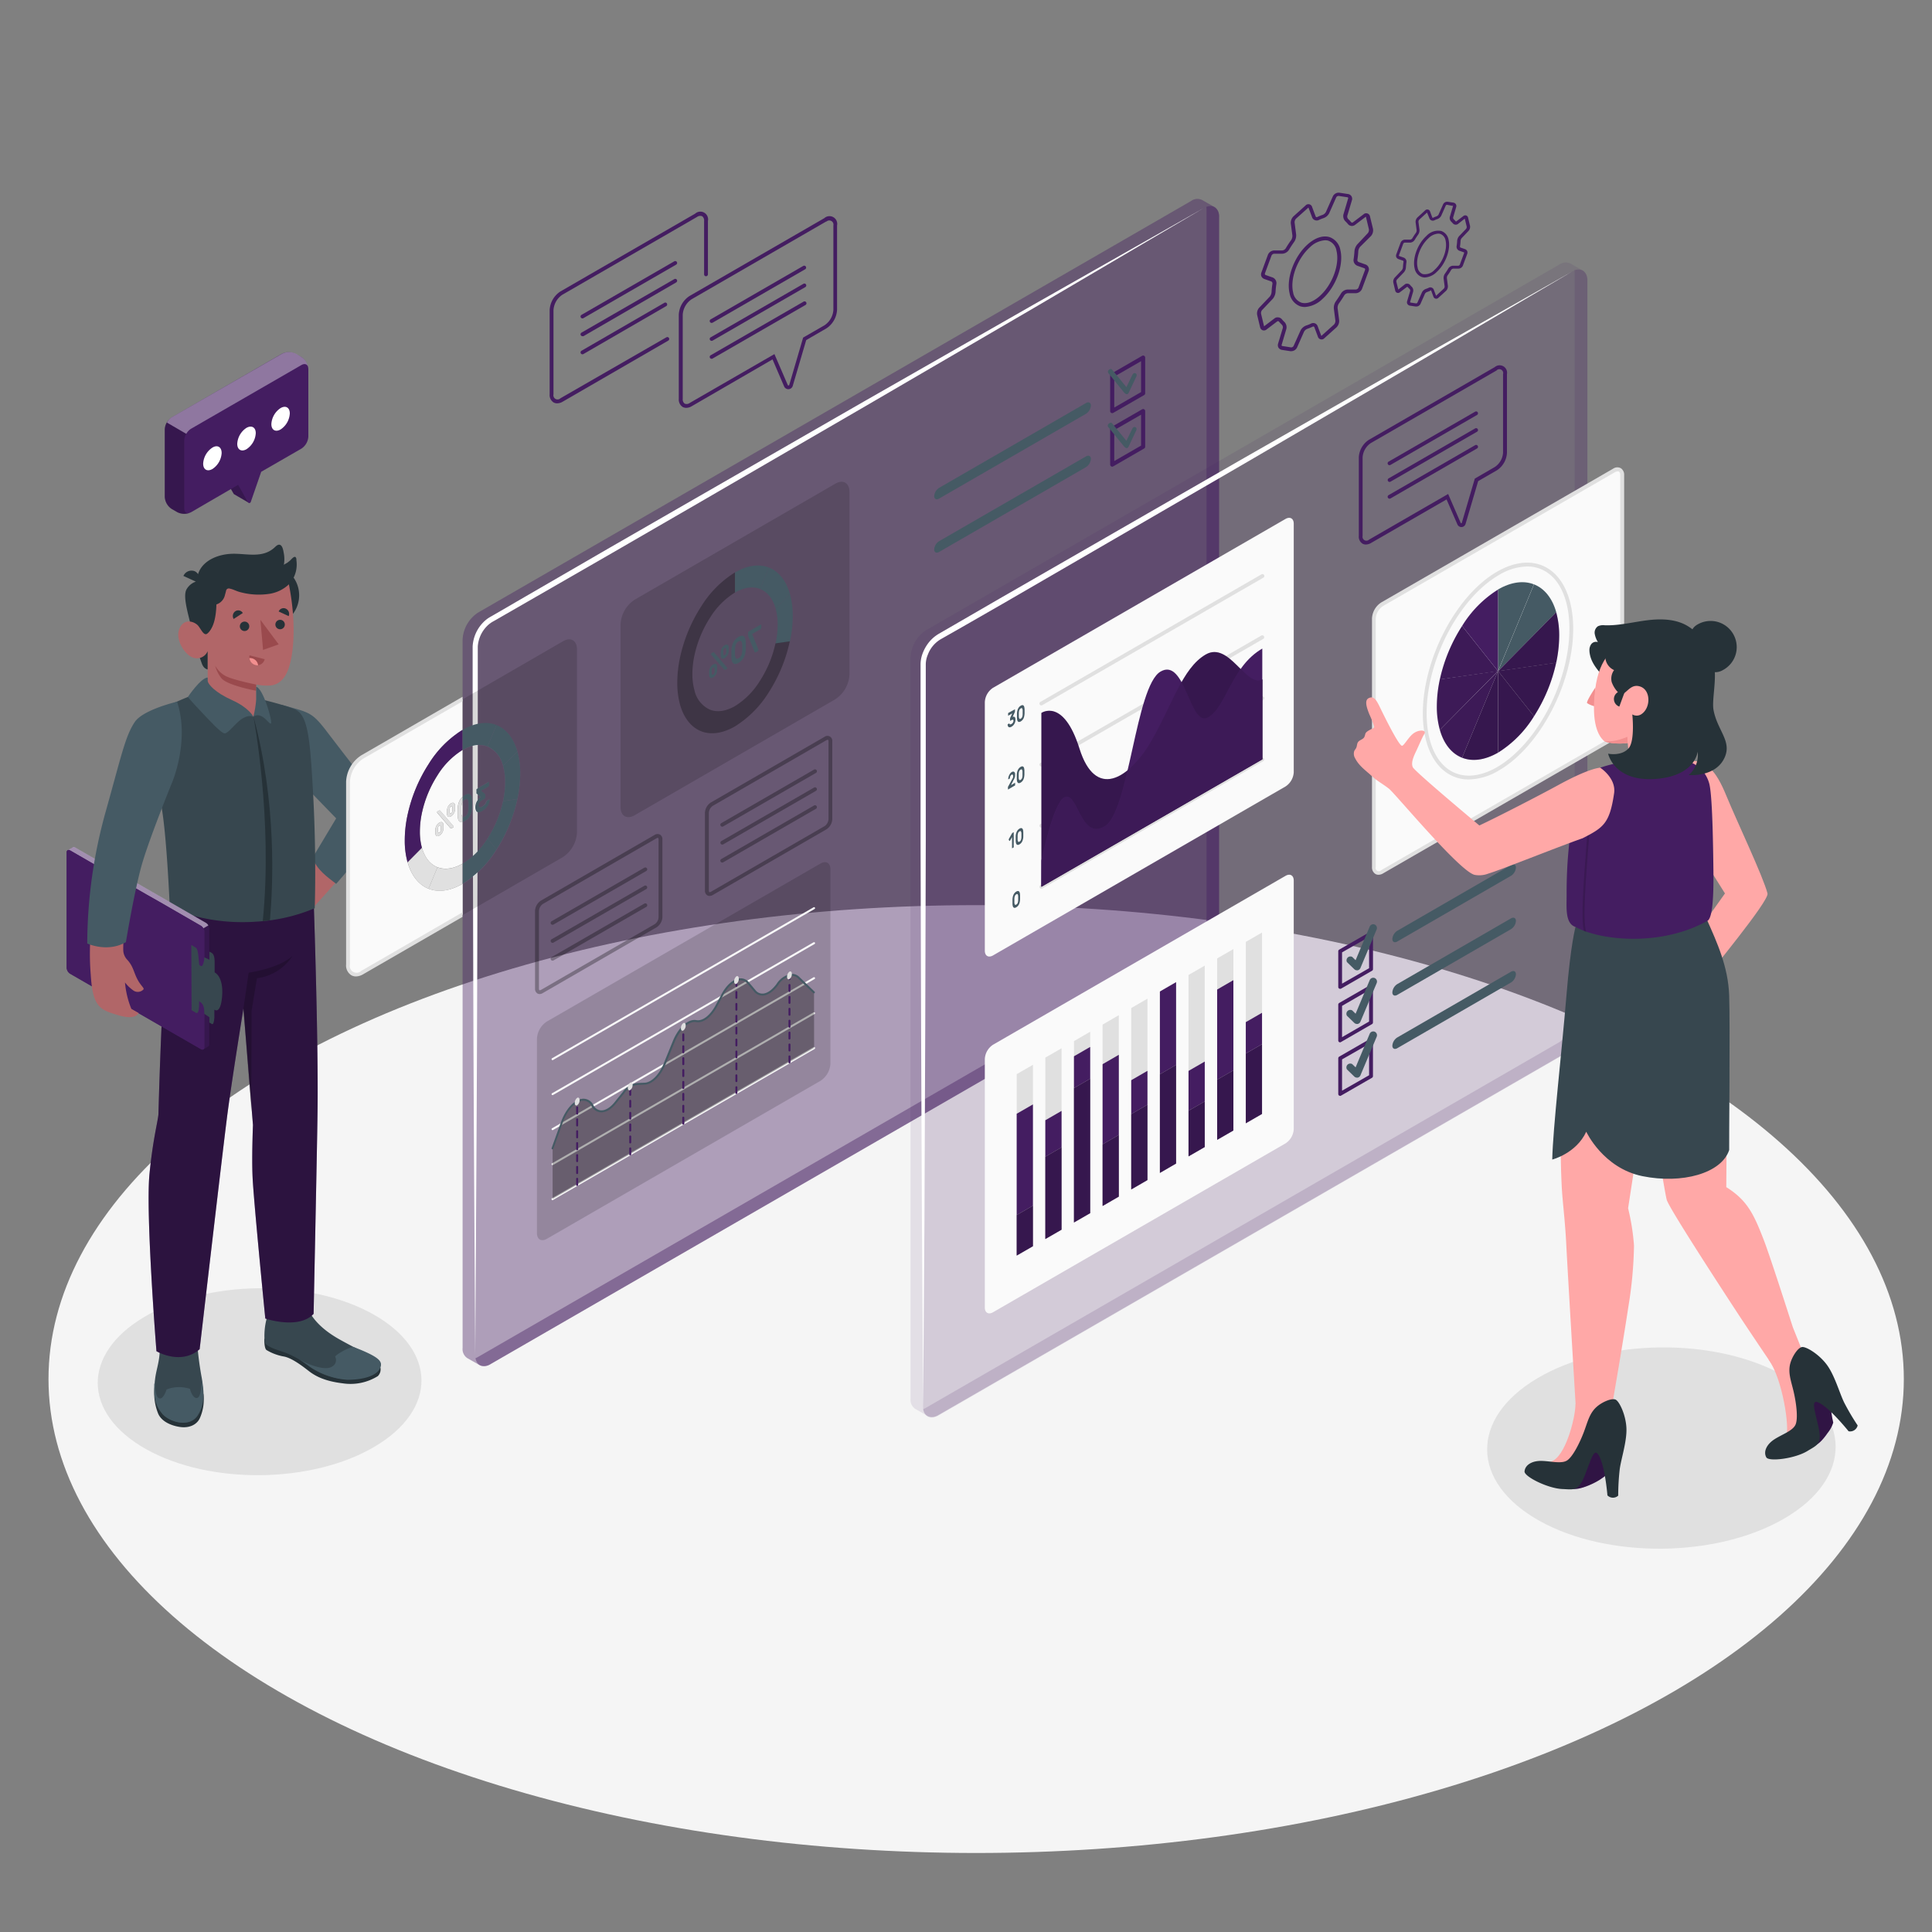 <svg xmlns="http://www.w3.org/2000/svg" viewBox="0 0 500 500"><rect x="0" y="0" width="500" height="500" fill="#808080" stroke="none"/><g id="freepik--Floor--inject-85"><g id="freepik--floor--inject-85"><ellipse cx="252.63" cy="356.9" rx="240.08" ry="122.65" style="fill:#f5f5f5"></ellipse></g></g><g id="freepik--Shadow--inject-85"><path id="freepik--shadow--inject-85" d="M96.63,340.16c16.45,9.27,16.62,24.58.36,34.21s-42.78,9.9-59.24.64-16.63-24.59-.37-34.21S80.17,330.89,96.63,340.16Z" style="fill:#e0e0e0"></path><path id="freepik--shadow--inject-85" d="M461.65,356c17.72,10,17.9,26.47.4,36.83s-46.05,10.66-63.77.69-17.9-26.47-.4-36.83S443.94,346,461.65,356Z" style="fill:#e0e0e0"></path></g><g id="freepik--Gears--inject-85"><g id="freepik--gears--inject-85"><path d="M334.19,90.89l-.22,0-2.21-.34a1.27,1.27,0,0,1-.88-.56,1.31,1.31,0,0,1-.13-1L332,84.85a1,1,0,0,0-.3-.86,8.94,8.94,0,0,1-.66-.71.35.35,0,0,0-.5-.1l-2.77,2.1a1.06,1.06,0,0,1-1,.19,1.08,1.08,0,0,1-.66-.79l-.75-3.13a2.25,2.25,0,0,1,.51-1.91l2.73-2.86a2.19,2.19,0,0,0,.48-1.17,19.12,19.12,0,0,1,.23-2.2.57.57,0,0,0-.34-.59l-1.75-.61a1.37,1.37,0,0,1-.77-.69,1.34,1.34,0,0,1,0-1l1.68-4.57a1.83,1.83,0,0,1,1.62-1.14l2.11,0a1.18,1.18,0,0,0,.87-.52c.45-.75.92-1.48,1.42-2.15a2.06,2.06,0,0,0,.32-1.19l-.41-3.1a2.33,2.33,0,0,1,.69-1.86l3.11-2.8a1,1,0,0,1,1.73.43l.9,2.4a.28.28,0,0,0,.14.16.32.32,0,0,0,.25,0,10.52,10.52,0,0,1,1.38-.56,1.69,1.69,0,0,0,.88-.75l1.8-4.05a1.67,1.67,0,0,1,1.72-.94l2.22.34a1.23,1.23,0,0,1,.87.56,1.26,1.26,0,0,1,.14,1l-1.22,4.1a1,1,0,0,0,.29.86,5.67,5.67,0,0,1,.67.71.36.36,0,0,0,.5.1l2.77-2.1a1,1,0,0,1,1.66.59l.76,3.13a2.24,2.24,0,0,1-.52,1.92L352,63.87a2.15,2.15,0,0,0-.48,1.17,18.73,18.73,0,0,1-.23,2.19.56.56,0,0,0,.34.59l1.75.62a1.33,1.33,0,0,1,.81,1.73l-1.69,4.56a1.83,1.83,0,0,1-1.61,1.15l-2.11,0a1.21,1.21,0,0,0-.87.53c-.45.75-.92,1.47-1.42,2.15a2,2,0,0,0-.32,1.19l.4,3.1a2.31,2.31,0,0,1-.68,1.86l-3.11,2.79a1,1,0,0,1-1.73-.42l-.9-2.41a.26.26,0,0,0-.14-.15.32.32,0,0,0-.25,0,12.11,12.11,0,0,1-1.38.56,1.7,1.7,0,0,0-.89.75l-1.79,4.05A1.69,1.69,0,0,1,334.19,90.89Zm-3.49-8.76a1.38,1.38,0,0,1,1.08.53,5.36,5.36,0,0,0,.56.6,1.94,1.94,0,0,1,.57,1.86l-1.21,4.1a.24.24,0,0,0,0,.22.23.23,0,0,0,.19.11l2.21.35a.7.7,0,0,0,.68-.37l1.8-4a2.66,2.66,0,0,1,1.47-1.29,8.32,8.32,0,0,0,1.26-.51,1.3,1.3,0,0,1,1-.05,1.26,1.26,0,0,1,.7.73l.9,2.4c0,.07,0,.1.06.1a.22.22,0,0,0,.09-.06L345.23,84a1.37,1.37,0,0,0,.37-1l-.4-3.11a2.93,2.93,0,0,1,.5-1.89c.47-.65.93-1.35,1.36-2.07a2.16,2.16,0,0,1,1.7-1l2.11,0a.84.84,0,0,0,.71-.5l1.69-4.57a.36.36,0,0,0,0-.27.34.34,0,0,0-.21-.18l-1.75-.62a1.54,1.54,0,0,1-1-1.67c.11-.71.18-1.41.22-2.09a3.13,3.13,0,0,1,.75-1.8L354,60.33a1.28,1.28,0,0,0,.27-1h0l-.75-3.13a.41.41,0,0,0,0-.09l-.08,0-2.77,2.1a1.32,1.32,0,0,1-1.86-.27,6.4,6.4,0,0,0-.56-.6,1.93,1.93,0,0,1-.57-1.86l1.21-4.1a.24.24,0,0,0,0-.22.25.25,0,0,0-.19-.11l-2.22-.34a.7.7,0,0,0-.67.37L344,55.17a2.64,2.64,0,0,1-1.47,1.28,11.08,11.08,0,0,0-1.26.51,1.26,1.26,0,0,1-1,0,1.21,1.21,0,0,1-.7-.72l-.9-2.41c0-.06,0-.09-.06-.09a.22.22,0,0,0-.09.06l-3.11,2.79a1.37,1.37,0,0,0-.37,1l.4,3.1a3,3,0,0,1-.5,1.9c-.47.65-.93,1.35-1.36,2.07a2.18,2.18,0,0,1-1.7,1l-2.12,0a.86.86,0,0,0-.7.5l-1.69,4.57a.39.39,0,0,0,0,.28.37.37,0,0,0,.21.18l1.75.61a1.57,1.57,0,0,1,1,1.68,19.27,19.27,0,0,0-.22,2.09,3.13,3.13,0,0,1-.75,1.8l-2.72,2.86a1.21,1.21,0,0,0-.27,1l.75,3.13a.19.19,0,0,0,0,.09l.08-.05,2.77-2.1A1.28,1.28,0,0,1,330.7,82.13Zm7-2.68a4.09,4.09,0,0,1-1.17-.17,4.32,4.32,0,0,1-2.78-3.36c-.93-3.84,1.15-9.51,4.63-12.64,1.94-1.74,4-2.44,5.72-1.91a4.32,4.32,0,0,1,2.79,3.36c.92,3.84-1.15,9.5-4.63,12.63h0A7.09,7.09,0,0,1,337.66,79.45Zm5.23-17.27A6.14,6.14,0,0,0,339,64c-3.24,2.91-5.18,8.14-4.34,11.67a3.35,3.35,0,0,0,2.12,2.65c1.37.42,3.1-.2,4.78-1.71,3.24-2.91,5.18-8.15,4.33-11.67a3.32,3.32,0,0,0-2.12-2.65A2.84,2.84,0,0,0,342.89,62.18Z" style="fill:#441D61"></path><path d="M366.49,79.32h-.15l-1.46-.22a.91.91,0,0,1-.63-.41.89.89,0,0,1-.09-.73l.8-2.7a.56.56,0,0,0-.17-.48,4,4,0,0,1-.45-.47.17.17,0,0,0-.22-.06l-1.82,1.38a.74.74,0,0,1-1.22-.43l-.49-2.06A1.55,1.55,0,0,1,361,71.8l1.79-1.88a1.36,1.36,0,0,0,.29-.72,12.75,12.75,0,0,1,.15-1.45.29.29,0,0,0-.17-.3l-1.15-.4a1,1,0,0,1-.55-.5,1,1,0,0,1,0-.74l1.11-3a1.28,1.28,0,0,1,1.13-.8l1.38,0a.74.74,0,0,0,.51-.31c.29-.49.61-1,.94-1.42a1.2,1.2,0,0,0,.19-.73l-.26-2a1.58,1.58,0,0,1,.48-1.28l2-1.84a.76.76,0,0,1,1.26.31l.59,1.58c.08.07.11.06.15.05a7.79,7.79,0,0,1,.92-.38,1.06,1.06,0,0,0,.53-.44l1.18-2.67a1.18,1.18,0,0,1,1.22-.66l1.45.22a.94.94,0,0,1,.63.41.89.89,0,0,1,.09.73l-.79,2.7a.56.56,0,0,0,.17.48,5,5,0,0,1,.44.47.16.16,0,0,0,.22.06l1.82-1.38a.78.78,0,0,1,.74-.14.76.76,0,0,1,.48.57l.49,2.06a1.54,1.54,0,0,1-.35,1.33l-1.79,1.88a1.3,1.3,0,0,0-.3.72,12.52,12.52,0,0,1-.15,1.45.29.29,0,0,0,.17.3l1.15.4a1,1,0,0,1,.55.5,1,1,0,0,1,0,.74l-1.11,3a1.28,1.28,0,0,1-1.13.8l-1.38,0a.72.72,0,0,0-.51.3c-.29.49-.61,1-.93,1.42a1.21,1.21,0,0,0-.2.73l.26,2a1.64,1.64,0,0,1-.47,1.29l-2,1.83a.8.8,0,0,1-.72.2.78.78,0,0,1-.55-.51l-.59-1.58c-.08-.07-.11-.06-.15,0a7,7,0,0,1-.91.38,1,1,0,0,0-.54.44l-1.18,2.67A1.18,1.18,0,0,1,366.49,79.32Zm-2.29-5.91a1,1,0,0,1,.77.38,2.69,2.69,0,0,0,.36.39,1.35,1.35,0,0,1,.39,1.3l-.79,2.69.07.12,1.46.23a.37.37,0,0,0,.36-.2L368,75.66a1.78,1.78,0,0,1,1-.88,7.67,7.67,0,0,0,.81-.33.9.9,0,0,1,.75,0,.88.88,0,0,1,.5.52l.59,1.58,2-1.84a.85.85,0,0,0,.22-.59l-.26-2a2,2,0,0,1,.34-1.3c.31-.43.61-.89.89-1.36a1.49,1.49,0,0,1,1.18-.69l1.39,0a.48.48,0,0,0,.39-.28l1.11-3a.16.16,0,0,0,0-.12.18.18,0,0,0-.09-.08l-1.15-.4a1.11,1.11,0,0,1-.7-1.19,13.07,13.07,0,0,0,.14-1.36,2.13,2.13,0,0,1,.52-1.24l1.79-1.87a.79.79,0,0,0,.16-.59h0l-.5-2.06-1.78,1.4a1,1,0,0,1-1.32-.19,4.59,4.59,0,0,0-.37-.39,1.35,1.35,0,0,1-.39-1.3l.8-2.69,0-.52-.06.4L374.52,53a.37.37,0,0,0-.36.2L373,55.81a1.84,1.84,0,0,1-1,.89,4.93,4.93,0,0,0-.81.33.93.93,0,0,1-.75,0,.88.88,0,0,1-.5-.52L369.31,55l-2,1.84a.85.85,0,0,0-.22.59l.27,2a2,2,0,0,1-.35,1.3c-.31.43-.61.89-.89,1.36a1.53,1.53,0,0,1-1.18.7l-1.39,0a.48.48,0,0,0-.39.28l-1.11,3a.16.16,0,0,0,0,.12.18.18,0,0,0,.09.08l1.15.4a1.11,1.11,0,0,1,.7,1.19,13.07,13.07,0,0,0-.14,1.36,2.16,2.16,0,0,1-.51,1.24l-1.8,1.87a.8.8,0,0,0-.16.6l.5,2,1.78-1.4A1,1,0,0,1,364.2,73.41Zm4.57-1.6a2.61,2.61,0,0,1-.79-.12,2.9,2.9,0,0,1-1.88-2.26c-.61-2.55.76-6.31,3.07-8.38A4.11,4.11,0,0,1,373,59.78,2.9,2.9,0,0,1,374.88,62c.62,2.55-.76,6.31-3.06,8.38h0A4.75,4.75,0,0,1,368.77,71.81Zm3.44-11.35a3.94,3.94,0,0,0-2.51,1.19c-2.11,1.89-3.38,5.3-2.82,7.59a2.12,2.12,0,0,0,1.34,1.69,3.38,3.38,0,0,0,3.06-1.11h0c2.11-1.89,3.38-5.3,2.83-7.59a2.14,2.14,0,0,0-1.35-1.69A2,2,0,0,0,372.21,60.46Z" style="fill:#441D61"></path></g></g><g id="freepik--character-2--inject-85"><g id="freepik--Character--inject-85"><path d="M98.32,353.48a2.44,2.44,0,0,1-.54,2.66A13.38,13.38,0,0,1,88.67,358c-4.52-.54-7-1.81-8.77-3.19s-4.35-3.33-6.39-3.74a13,13,0,0,1-4.57-1.7c-.61-.54-.53-2.92-.53-2.92Z" style="fill:#263238"></path><path d="M70.22,337.33a.72.72,0,0,0-.69.55c-.14.66-.29,2.56-.59,3.64a17.68,17.68,0,0,0-.44,5.78c.25,1.22,3.34,2.07,5.32,2.76a25.35,25.35,0,0,1,6.41,3.69A19.28,19.28,0,0,0,89.77,357c3.49,0,7.41-1.06,8.31-2.53,1.12-1.82.24-2.88-4.92-5.06-1-.42-4.42-2.27-5.59-2.94-3.17-1.82-6.31-4.35-7.77-7.57a1.79,1.79,0,0,0-.74-1,1.81,1.81,0,0,0-1-.09,8.79,8.79,0,0,0-2.48.69c-.7.3-1.68.65-1.67,1.46a2.66,2.66,0,0,0,.2.82c.06.17.11.39,0,.48s-.35,0-.48-.12a13.42,13.42,0,0,1-1.4-1.52,4.86,4.86,0,0,0-.81-.76,8.7,8.7,0,0,1-.89-.53C70.16,338.06,70.23,337.7,70.22,337.33Z" style="fill:#37474f"></path><path d="M80.23,353.75a33.34,33.34,0,0,0-2.82-1.92h0s6.08,3.37,8.54,1.84a1.89,1.89,0,0,0,.79-2.56c0-.38,3.21-2.36,4.75-2.52l2,.8c5.17,2.19,5.75,3.26,4.63,5.08-.9,1.47-3.74,2.62-8.25,2.62A19.8,19.8,0,0,1,80.23,353.75Z" style="fill:#455a64"></path><path d="M52.65,360.74a11.93,11.93,0,0,1-1,6.43c-.91,1.73-2.9,2.43-5,2.14s-4.94-1.32-5.8-3.67A14.14,14.14,0,0,1,40,359Z" style="fill:#263238"></path><path d="M42.14,341.33c-.85.14-.69,3.9-.77,7.69-.08,4.06-1.22,5.84-1.33,9.18-.12,3.81.28,5.47,2,7.61s7.09,3.9,9.26.41c1.77-2.84,1.53-5.79.93-9.53A85.55,85.55,0,0,1,51,347.15c-.15-2.83-.23-5.58-1-5.82,0,.41,0,.94,0,1.36s.07,1.84-.41,1.9a5.3,5.3,0,0,1-.12-1.06,1.19,1.19,0,0,0-.34-.88,1.68,1.68,0,0,0-1-.3,25,25,0,0,0-2.59-.13c-.43,0-.86,0-1.29.07a3.87,3.87,0,0,0-1.07.24.72.72,0,0,0-.42.42,1.3,1.3,0,0,0,0,.44,2.91,2.91,0,0,1,0,.78c0,.11-.09.26-.21.24s-.16-.12-.17-.21c0-.46,0-.79-.06-1.32,0-.25,0-.58,0-.83S42.15,341.57,42.14,341.33Z" style="fill:#37474f"></path><path d="M40.12,357.11c0,.55-.13,4.19,1,4.74s2-2.26,2-2.26a8.94,8.94,0,0,1,6.06-.15c.13.83,1,2.79,2,2.29s1-4.66,1-4.72c.56,3.59.74,6.45-1,9.21-2.17,3.49-7.55,1.73-9.26-.41s-2.1-3.8-2-7.61C40.06,357.82,40.08,357.46,40.12,357.11Z" style="fill:#455a64"></path><path d="M47.32,225.6A53.45,53.45,0,0,0,43.21,241C41.72,260.34,41,288.4,41,288.4c-.18,2-1.46,6.61-2.32,15.5-1,10.51,1.81,45.79,1.81,45.79s6.29,3.75,11.18-.52c0,0,5.68-48.93,7-59.38C59.8,280.68,63,261,63,261l2.47,30.16s-.35,8.2-.1,13.5c.28,6.17,3.29,36.58,3.29,36.58s8.64,2.93,12.5-1.22c0,0,.91-43.58,1-51,.26-14.55-.5-41.69-1-56.48Z" style="fill:#441D61"></path><path d="M47.32,225.6A53.45,53.45,0,0,0,43.21,241C41.72,260.34,41,288.4,41,288.4c-.18,2-1.46,6.61-2.32,15.5-1,10.51,1.81,45.79,1.81,45.79s6.29,3.75,11.18-.52c0,0,5.68-48.93,7-59.38C59.8,280.68,63,261,63,261l2.47,30.16s-.35,8.2-.1,13.5c.28,6.17,3.29,36.58,3.29,36.58s8.64,2.93,12.5-1.22c0,0,.91-43.58,1-51,.26-14.55-.5-41.69-1-56.48Z" style="opacity:0.35"></path><path d="M63,261l1.35-9.28s7.84-1.05,11.39-4.39a12.88,12.88,0,0,1-9.24,5.84l-1.38,8.39-.1,26.1Z" style="opacity:0.2"></path><path d="M87,228.29l-5.72,6.36s-4.67-5.83-4.49-5.83,5.39-8.57,5.39-8.57Z" style="fill:#b16668"></path><path d="M72.92,182.41c7.64,2.17,7.73,1.66,12.57,8.1,3.36,4.47,10.05,12.75,12,16.16,2.22,3.84,2.52,5.4.79,8.28S87,228.74,87,228.74c-2.3-1.8-4.84-3.47-6.13-6.71L87,211.79,74.34,198.73Z" style="fill:#455a64"></path><path d="M52,150.14a3.86,3.86,0,0,0-.46.09,2.12,2.12,0,0,0-1.13-2.39,2.28,2.28,0,0,0-2.94,1.21l3.21,1.47a4.46,4.46,0,0,0-2.45,2.08c-.87,1.81.28,5.66,1.46,10.41a68.13,68.13,0,0,0,2.58,8.81c.54,1.38,1.51,1.43,1.51,1.43V168.5l-.21-3.93s2.53-3.44,2.81-6.27c.35-3.63-.41-5.12-.41-5.12Z" style="fill:#263238"></path><path d="M69.42,146.06a8,8,0,1,0,8,8A8,8,0,0,0,69.42,146.06Z" style="fill:#263238"></path><path d="M53.69,163.94c-.95.83-1.72-1.3-2.52-2.13s-3.39-2-4.68.77,1.19,6.57,3.13,7.47a3,3,0,0,0,4.13-1.55v11.87c3,5.4,8.76,4.34,11.83,5.1.56-2.19,1-3.22.73-4.44l0-3.86a14.59,14.59,0,0,0,3.92.21c2.59-.41,4-2.54,4.75-5.35,1.25-4.51,1.51-12.08-.22-20.83-2.9-2.24-12.72-1.88-18.8,2C56.38,160.94,54.64,163.12,53.69,163.94Z" style="fill:#b16668"></path><path d="M64.51,162.08a1.22,1.22,0,1,1-1.21-1.21A1.21,1.21,0,0,1,64.51,162.08Z" style="fill:#263238"></path><path d="M73.71,161.62a1.22,1.22,0,1,1-1.21-1.21A1.21,1.21,0,0,1,73.71,161.62Z" style="fill:#263238"></path><path d="M66.29,177.17S60.51,176,58.48,175a6.64,6.64,0,0,1-2.8-2.75,9,9,0,0,0,1.6,3.25c1.48,1.89,9,3.26,9,3.26Z" style="fill:#9a4a4d"></path><path d="M76.71,145a2.89,2.89,0,0,1,0-.29,1,1,0,0,0-.19-.5c-.39-.41-1.17.61-1.45.85a10.31,10.31,0,0,1-.83.65,5.54,5.54,0,0,0-.78.46,8.19,8.19,0,0,0,0-2.92c-.12-.63-.3-2.11-1.09-2.27-.47-.09-.88.3-1.23.63-3.16,3-7.3,1.59-11.11,1.71-3.19.1-7,1.4-8.48,4.5-.66,1.42-.77,2.92.53,3.9.84.63,1.66.6,2.13,1.61.12.25.85,3.27.42,3.24a3.31,3.31,0,0,0,3.55-2.43c.08-.33.26-.93.33-1.27a.71.71,0,0,1,.91-.55c1,.21,1.6.6,2.51.86a18.39,18.39,0,0,0,8,.47A9.46,9.46,0,0,0,75,151,7.61,7.61,0,0,0,76.71,145Z" style="fill:#263238"></path><path d="M62.84,158.65l-2.37,1.54a1.49,1.49,0,0,1,.43-2A1.37,1.37,0,0,1,62.84,158.65Z" style="fill:#263238"></path><path d="M64.58,169.6l3.92,1a2,2,0,0,1-2.43,1.51A2.11,2.11,0,0,1,64.58,169.6Z" style="fill:#9a4a4d"></path><path d="M66.8,172.18a2.1,2.1,0,0,0-2.08-1.87l-.17,0a2.06,2.06,0,0,0,1.52,1.8A1.82,1.82,0,0,0,66.8,172.18Z" style="fill:#f28f8f"></path><path d="M74.71,159.45l-2.59-1.2a1.37,1.37,0,0,1,1.85-.73A1.5,1.5,0,0,1,74.71,159.45Z" style="fill:#263238"></path><polygon points="67.39 160.41 68.08 168.2 72.12 166.76 67.39 160.41" style="fill:#9a4a4d"></polygon><path d="M48.62,180.37A100.16,100.16,0,0,0,38,185.47s1.3,13.26,3.47,21.78c1.59,6.2,2.47,27.69,2.47,27.69a49.37,49.37,0,0,0,22.39,3.58,45.2,45.2,0,0,0,15.12-3.47s.5-13.51-.46-30.41c-.71-12.44-1.18-19-4.2-20.81-1.8-1.09-9.51-2.93-9.51-2.93a13.65,13.65,0,0,1-1.67,4.57C62.87,184.1,48.62,180.37,48.62,180.37Z" style="fill:#37474f"></path><path d="M68,238.38c.64-.06,1.26-.14,1.86-.22.79-8.94,1.8-30.18-4.25-52.69C65.58,185.47,70.67,212,68,238.38Z" style="fill:#263238"></path><path d="M65.58,185.47c2.29-1.51,4.16,2.31,4.55,1.72s-2-9-3.83-9.46V181A26.89,26.89,0,0,1,65.58,185.47Z" style="fill:#455a64"></path><path d="M53.75,175.35v.93c.18.89,1.92,2.94,6.32,4.92s5.51,4.27,5.51,4.27-1-.59-2.77.44-3.7,3.91-4.65,3.89-3.89-3.3-6.38-5.92c-2.1-2.19-3.16-3.51-3.16-3.51S52,175.37,53.75,175.35Z" style="fill:#455a64"></path><path d="M54.18,240.36v29.88a.62.62,0,0,1-.24.56l-1.35.78a.38.38,0,0,1-.21.05.89.89,0,0,1-.39-.11L18.12,252a1.94,1.94,0,0,1-.87-1.52V220.6a.62.62,0,0,1,.24-.56l.06,0h0l1.27-.75a.51.51,0,0,1,.22-.06.92.92,0,0,1,.39.12l17.76,10.24,2.1,1.21s2.58,1.49,3.14,1.8l.08.05,10.78,6.22a1,1,0,0,1,.18.13,1.78,1.78,0,0,1,.44.53A1.74,1.74,0,0,1,54.18,240.36Z" style="fill:#441D61"></path><path d="M53.93,239.5l-1.31.76h0l-.13-.2a2,2,0,0,0-.31-.33.68.68,0,0,0-.18-.13l-10.77-6.21c-.27-.16-2.7-1.56-3.19-1.83l-1.3-.75L18.14,220.09a.61.61,0,0,0-.57-.08l1.27-.75a.51.51,0,0,1,.22-.06.77.77,0,0,1,.39.12l17.76,10.24,2.1,1.21s2.58,1.49,3.14,1.8l.08.05,10.78,6.22a1,1,0,0,1,.18.13A1.78,1.78,0,0,1,53.93,239.5Z" style="fill:#fff;opacity:0.5"></path><path d="M17.26,220.59v29.85a1.94,1.94,0,0,0,.87,1.52l34,19.61a.52.52,0,0,0,.78-.45v-30a1.75,1.75,0,0,0-.26-.86,1.83,1.83,0,0,0-.61-.65l-10.78-6.23L38,231.56,18.14,220.09a.65.65,0,0,0-.57-.09l0,0h0A.64.64,0,0,0,17.26,220.59Z" style="fill:#441D61"></path><path d="M52.62,240.26h0l-.13-.2A1.43,1.43,0,0,1,52.62,240.26Z" style="fill:#441D61"></path><path d="M52.55,271.6h0L54,270.8a.66.66,0,0,0,.23-.56V240.36a1.79,1.79,0,0,0-.26-.87l-1.31.77h0a1.75,1.75,0,0,1,.26.86v30A.52.52,0,0,1,52.55,271.6Z" style="opacity:0.2"></path><path d="M25.8,222.78c7.26-29.67,11-38.77,19.81-38.66,2.57,3.08-.14,12.65-1.84,17.3,0,0-7.8,19.05-9.25,25.86-1.27,6-2.71,13.49-2.62,18.63a3.72,3.72,0,0,0,1,2.44c1.65,1.79,1.66,3.24,2.73,5.22.84,1.56,1.76,2.14,1.5,2.49a2,2,0,0,1-2.72.2,9.92,9.92,0,0,1-2.06-2A23,23,0,0,0,34,261.1l1.85,1.06s-.57,1.92-5,.64c-5-1.44-6.84-2.07-7.37-10.6a66.49,66.49,0,0,1-.09-9.44C24.09,234.66,24.63,227.55,25.8,222.78Z" style="fill:#b16668"></path><path d="M45.83,181.6s-8.89,2.06-11,5.32c-2.46,3.77-3.4,8.63-7.54,23.35a127.92,127.92,0,0,0-4.71,33.91s5.18,2.42,10-.35c0,0,2.12-12.8,4-19.61s7.9-21.57,7.9-21.57S49.19,191.84,45.83,181.6Z" style="fill:#455a64"></path><path d="M54.8,265c.41.25.59-.51.68-1.64l0-2.07s1.58,1.42,2-3.38c.43-5.28-1.93-6.25-1.93-6.25s0-.88,0-2.61-.37-2.16-.77-2.46l-.6-.3v18.34S54.4,264.73,54.8,265Z" style="fill:#37474f"></path><path d="M52.87,262.37c0-1.57-.15-2.51-1.16-3.12s-1.65-.95-1.65-.95l-.3-9.73S51.43,249.69,52,250s.9-1.65.87-2.24l1.36.63.16,15Z" style="fill:#37474f"></path><path d="M49.58,261.43l1.19.71c.66.4.95-1.62.65-4.51l.28-6.42c-.3-2.89-.34-5.53-1-5.93l-1.19-.71Z" style="fill:#37474f"></path></g></g><g id="freepik--screen-1--inject-85"><g id="freepik--screen-2--inject-85"><g id="freepik--screen-2--inject-85"><path d="M315.5,56.19a2.79,2.79,0,0,0-1.22-2.62h0l-3.15-1.8h0a2.76,2.76,0,0,0-2.88.25L123.72,158.54a8.88,8.88,0,0,0-4,7V348.86a2.81,2.81,0,0,0,1.2,2.61h0l3.22,1.84h0A2.84,2.84,0,0,0,127,353L311.49,246.51a8.88,8.88,0,0,0,4-7Z" style="fill:#441D61;opacity:0.4"></path><path d="M315.5,56.19V239.55a8.87,8.87,0,0,1-4,7L127,353c-2,1.15-3.61.45-3.94-1.52a3.65,3.65,0,0,0,.7-.33L308.25,244.66a8.88,8.88,0,0,0,4-7V54.34a4,4,0,0,0-.07-.8C314.07,52.84,315.5,53.91,315.5,56.19Z" style="fill:#441D61;opacity:0.4"></path><path d="M311.48,53.87,267.87,79.52,224.17,105,180.4,130.4l-21.9,12.67-21.93,12.62-5.48,3.15-2.74,1.58c-.43.26-1,.53-1.32.78a6.67,6.67,0,0,0-1.08.92,8.28,8.28,0,0,0-2.3,5.19v6.31l0,25.3-.14,50.6c-.08,33.73-.31,67.46-.52,101.19-.21-33.73-.44-67.46-.52-101.19l-.15-50.6,0-25.3v-6.33a9.64,9.64,0,0,1,2.67-6.15,8.53,8.53,0,0,1,1.32-1.13c.52-.34.93-.55,1.4-.83l2.73-1.58,5.47-3.18,21.89-12.68,21.93-12.62,43.86-25.22,43.94-25.09Z" style="fill:#fff"></path></g><g id="freepik--Chart--inject-85"><path d="M141.51,264.38l70.84-40.9c1.42-.81,2.56-.15,2.56,1.48v50.32a5.64,5.64,0,0,1-2.56,4.43l-70.83,40.9c-1.42.81-2.56.15-2.56-1.48V268.81A5.66,5.66,0,0,1,141.51,264.38Z" style="opacity:0.15"></path><path d="M143,274.36a.27.27,0,0,1-.22-.13.25.25,0,0,1,.1-.35l67.67-39.07a.26.26,0,0,1,.35.09.25.25,0,0,1-.1.35l-67.67,39.07A.2.2,0,0,1,143,274.36Z" style="fill:#fafafa"></path><path d="M143,283.42a.27.27,0,0,1-.22-.13.25.25,0,0,1,.1-.35l67.67-39.07a.26.26,0,0,1,.35.09.25.25,0,0,1-.1.35l-67.67,39.07A.28.28,0,0,1,143,283.42Z" style="fill:#fafafa"></path><path d="M143,292.48a.27.27,0,0,1-.22-.13.25.25,0,0,1,.1-.35l67.67-39.07a.26.26,0,0,1,.35.09.25.25,0,0,1-.1.35l-67.67,39.07A.2.2,0,0,1,143,292.48Z" style="fill:#fafafa"></path><path d="M143,301.54a.27.27,0,0,1-.22-.13.25.25,0,0,1,.1-.35L210.55,262a.26.26,0,0,1,.35.09.25.25,0,0,1-.1.35L143.13,301.5A.28.28,0,0,1,143,301.54Z" style="fill:#fafafa"></path><path d="M143,310.61a.27.27,0,0,1-.23-.14.28.28,0,0,1,.1-.37L210.54,271a.27.27,0,1,1,.27.47l-67.67,39.07A.23.23,0,0,1,143,310.61Z" style="fill:#fafafa"></path><path d="M210.67,256.84l-3.94-3.8c-1.44-1.4-3.65-.69-5.5,1.76l-.12.16c-2,2.61-4.32,3.22-5.74,1.49l-1.68-2c-1.72-2.09-4.74-.71-6.75,3.09l-1.45,2.73c-1.46,2.76-3.52,4.34-5.23,4h0c-2-.36-4.42,1.83-5.84,5.31l-2.26,5.55c-1.27,3.12-3.38,5.25-5.28,5.34l-2,.09a5.14,5.14,0,0,0-3.47,2.19l-2.15,2.68c-2.11,2.61-4.56,2.94-5.86.78l-.09-.16c-1.9-3.17-6-.84-7.89,4.5l-2.4,6.66v13.07l67.67-39.07Z" style="opacity:0.3"></path><path d="M143,297.44h-.08a.26.26,0,0,1-.16-.33l2.4-6.66c1.23-3.44,3.48-5.88,5.58-6.09a2.84,2.84,0,0,1,2.77,1.54l.09.16a2.4,2.4,0,0,0,1.9,1.3c1.13.07,2.4-.69,3.54-2.1l2.15-2.68a5.37,5.37,0,0,1,3.66-2.29l2-.09c1.79-.08,3.82-2.16,5-5.18l2.26-5.55c1.47-3.61,4-5.86,6.12-5.46,1.6.3,3.56-1.23,5-3.89l1.44-2.73c1.3-2.45,3.07-4,4.74-4.18a2.69,2.69,0,0,1,2.44,1.05l1.68,2a2.22,2.22,0,0,0,1.75.88h.05c1.14,0,2.42-.89,3.54-2.36l.12-.17a5.67,5.67,0,0,1,3.77-2.56,2.68,2.68,0,0,1,2.11.78l3.94,3.8a.25.25,0,1,1-.35.37l-3.95-3.8a2.12,2.12,0,0,0-1.71-.63,5.16,5.16,0,0,0-3.4,2.35l-.12.16c-1.23,1.63-2.63,2.54-3.94,2.57a2.76,2.76,0,0,1-2.21-1.06l-1.68-2a2.17,2.17,0,0,0-2-.87c-1.5.15-3.11,1.61-4.33,3.91l-1.45,2.73c-1.52,2.86-3.67,4.5-5.51,4.16s-4.2,1.82-5.55,5.14l-2.26,5.55c-1.33,3.25-3.49,5.41-5.5,5.5l-2,.09a4.91,4.91,0,0,0-3.28,2.11l-2.15,2.67c-1.27,1.57-2.69,2.39-4,2.29a2.9,2.9,0,0,1-2.3-1.54l-.09-.16a2.34,2.34,0,0,0-2.28-1.3c-1.91.19-4,2.5-5.15,5.76l-2.39,6.65A.26.26,0,0,1,143,297.44Z" style="fill:#455a64"></path><path d="M204.31,275.2a.26.26,0,0,1-.25-.26V273.4a.26.26,0,0,1,.25-.26.26.26,0,0,1,.26.26v1.54A.26.26,0,0,1,204.31,275.2Zm0-3.08a.26.26,0,0,1-.25-.26v-1.54a.26.26,0,0,1,.25-.26.26.26,0,0,1,.26.26v1.54A.26.26,0,0,1,204.31,272.12Zm0-3.08a.26.26,0,0,1-.25-.26v-1.54a.26.26,0,0,1,.25-.26.26.26,0,0,1,.26.26v1.54A.26.26,0,0,1,204.31,269Zm0-3.08a.26.26,0,0,1-.25-.26v-1.54a.26.26,0,0,1,.25-.26.26.26,0,0,1,.26.26v1.54A.26.26,0,0,1,204.31,266Zm0-3.08a.26.26,0,0,1-.25-.26v-1.54a.26.26,0,0,1,.25-.26.26.26,0,0,1,.26.26v1.54A.26.26,0,0,1,204.31,262.88Zm0-3.08a.26.26,0,0,1-.25-.26V258a.26.26,0,0,1,.25-.26.26.26,0,0,1,.26.26v1.54A.26.26,0,0,1,204.31,259.8Zm0-3.08a.26.26,0,0,1-.25-.26v-1.54a.26.26,0,0,1,.25-.26.26.26,0,0,1,.26.26v1.54A.26.26,0,0,1,204.31,256.72Zm0-3.08a.26.26,0,0,1-.25-.26v-.95a.26.26,0,0,1,.25-.26.26.26,0,0,1,.26.26v.95A.26.26,0,0,1,204.31,253.64Z" style="fill:#441D61"></path><path d="M176.84,291.06a.26.26,0,0,1-.26-.26v-1.54a.26.26,0,0,1,.52,0v1.54A.26.26,0,0,1,176.84,291.06Zm0-3.08a.26.26,0,0,1-.26-.26v-1.54a.26.26,0,0,1,.52,0v1.54A.26.26,0,0,1,176.84,288Zm0-3.08a.26.26,0,0,1-.26-.26V283.1a.26.26,0,0,1,.52,0v1.54A.26.26,0,0,1,176.84,284.9Zm0-3.08a.26.26,0,0,1-.26-.26V280a.26.26,0,0,1,.52,0v1.54A.26.26,0,0,1,176.84,281.82Zm0-3.08a.26.26,0,0,1-.26-.26v-1.54a.26.26,0,0,1,.52,0v1.54A.26.26,0,0,1,176.84,278.74Zm0-3.08a.26.26,0,0,1-.26-.26v-1.54a.26.26,0,0,1,.52,0v1.54A.26.26,0,0,1,176.84,275.66Zm0-3.08a.26.26,0,0,1-.26-.26v-1.54a.26.26,0,0,1,.52,0v1.54A.26.26,0,0,1,176.84,272.58Zm0-3.08a.26.26,0,0,1-.26-.26V267.7a.26.26,0,0,1,.52,0v1.54A.26.26,0,0,1,176.84,269.5Zm0-3.08a.26.26,0,0,1-.26-.26v-.42a.26.26,0,0,1,.52,0v.42A.26.26,0,0,1,176.84,266.42Z" style="fill:#441D61"></path><path d="M163.1,299a.25.25,0,0,1-.25-.26v-1.54a.25.25,0,0,1,.25-.25.26.26,0,0,1,.26.25v1.54A.26.26,0,0,1,163.1,299Zm0-3.08a.25.25,0,0,1-.25-.26v-1.54a.25.25,0,0,1,.25-.25.26.26,0,0,1,.26.25v1.54A.26.26,0,0,1,163.1,295.91Zm0-3.08a.25.25,0,0,1-.25-.26V291a.25.25,0,0,1,.25-.25.26.26,0,0,1,.26.25v1.54A.26.26,0,0,1,163.1,292.83Zm0-3.08a.25.25,0,0,1-.25-.26V288a.25.25,0,0,1,.25-.25.26.26,0,0,1,.26.25v1.54A.26.26,0,0,1,163.1,289.75Zm0-3.08a.25.25,0,0,1-.25-.26v-1.54a.25.25,0,0,1,.25-.25.26.26,0,0,1,.26.25v1.54A.26.26,0,0,1,163.1,286.67Zm0-3.08a.25.25,0,0,1-.25-.26v-1.54a.25.25,0,0,1,.25-.25.26.26,0,0,1,.26.25v1.54A.26.26,0,0,1,163.1,283.59Z" style="fill:#441D61"></path><path d="M149.37,306.92a.25.25,0,0,1-.26-.25v-1.54a.26.26,0,1,1,.51,0v1.54A.25.25,0,0,1,149.37,306.92Zm0-3.08a.25.25,0,0,1-.26-.25v-1.54a.26.26,0,1,1,.51,0v1.54A.25.25,0,0,1,149.37,303.84Zm0-3.08a.25.25,0,0,1-.26-.25V299a.26.26,0,1,1,.51,0v1.54A.25.25,0,0,1,149.37,300.76Zm0-3.08a.25.25,0,0,1-.26-.25v-1.54a.26.26,0,1,1,.51,0v1.54A.25.25,0,0,1,149.37,297.68Zm0-3.08a.25.25,0,0,1-.26-.25v-1.54a.26.26,0,1,1,.51,0v1.54A.25.25,0,0,1,149.37,294.6Zm0-3.08a.25.25,0,0,1-.26-.25v-1.54a.26.26,0,1,1,.51,0v1.54A.25.25,0,0,1,149.37,291.52Zm0-3.08a.25.25,0,0,1-.26-.25v-1.54a.26.26,0,1,1,.51,0v1.54A.25.25,0,0,1,149.37,288.44Zm0-3.09a.24.24,0,0,1-.26-.25v0a.26.26,0,1,1,.51,0A.27.27,0,0,1,149.37,285.35Z" style="fill:#441D61"></path><path d="M190.58,283.13a.26.26,0,0,1-.26-.26v-1.54a.26.26,0,0,1,.51,0v1.54A.26.26,0,0,1,190.58,283.13Zm0-3.08a.26.26,0,0,1-.26-.26v-1.54a.26.26,0,0,1,.51,0v1.54A.26.26,0,0,1,190.58,280.05Zm0-3.08a.26.26,0,0,1-.26-.26v-1.54a.26.26,0,0,1,.51,0v1.54A.26.26,0,0,1,190.58,277Zm0-3.08a.26.26,0,0,1-.26-.26v-1.54a.26.26,0,0,1,.51,0v1.54A.26.26,0,0,1,190.58,273.89Zm0-3.08a.26.26,0,0,1-.26-.26V269a.26.26,0,0,1,.51,0v1.54A.26.26,0,0,1,190.58,270.81Zm0-3.08a.26.26,0,0,1-.26-.26v-1.54a.26.26,0,0,1,.51,0v1.54A.26.26,0,0,1,190.58,267.73Zm0-3.08a.26.26,0,0,1-.26-.26v-1.54a.26.26,0,0,1,.51,0v1.54A.26.26,0,0,1,190.58,264.65Zm0-3.08a.26.26,0,0,1-.26-.26v-1.54a.26.26,0,0,1,.51,0v1.54A.26.26,0,0,1,190.58,261.57Zm0-3.08a.26.26,0,0,1-.26-.26v-1.54a.26.26,0,0,1,.51,0v1.54A.26.26,0,0,1,190.58,258.49Zm0-3.08a.26.26,0,0,1-.26-.26v-1.51a.26.26,0,1,1,.51,0v1.51A.26.26,0,0,1,190.58,255.41Z" style="fill:#441D61"></path><path d="M204.93,252.07c0-.53-.27-.8-.62-.6a1.66,1.66,0,0,0-.62,1.32c0,.53.28.8.62.6A1.63,1.63,0,0,0,204.93,252.07Z" style="fill:#e0e0e0"></path><path d="M191.2,253.28c0-.53-.28-.8-.62-.6A1.63,1.63,0,0,0,190,254c0,.53.28.79.63.6A1.66,1.66,0,0,0,191.2,253.28Z" style="fill:#e0e0e0"></path><path d="M177.46,265.38c0-.53-.28-.8-.62-.6a1.66,1.66,0,0,0-.62,1.32c0,.52.28.79.62.59A1.62,1.62,0,0,0,177.46,265.38Z" style="fill:#e0e0e0"></path><path d="M163.72,280.8c0-.53-.27-.8-.62-.6a1.64,1.64,0,0,0-.62,1.31c0,.53.28.8.62.6A1.62,1.62,0,0,0,163.72,280.8Z" style="fill:#e0e0e0"></path><path d="M150,284.72c0-.53-.28-.8-.62-.6a1.63,1.63,0,0,0-.63,1.32c0,.53.28.8.63.6A1.66,1.66,0,0,0,150,284.72Z" style="fill:#e0e0e0"></path></g><g id="freepik--check-list--inject-85"><path d="M287.84,106.92a.54.54,0,0,1-.27-.07.52.52,0,0,1-.26-.45V97.16a.5.5,0,0,1,.27-.45l8-4.62a.51.51,0,0,1,.53,0,.53.53,0,0,1,.26.46v9.23a.54.54,0,0,1-.26.46l-8,4.61A.48.48,0,0,1,287.84,106.92Zm.53-9.45v8l6.94-4v-8Z" style="fill:#441D61"></path><path id="freepik--Check--inject-85" d="M286.92,95.77c.38-.37.71-.33.92-.08l3.67,4.49L293,97.13c.24-.53.53-.66.88-.52s.34.54.21.83l-1.89,4c-.18.39-.26.52-.52.57s-.61-.25-.74-.4l-4-4.93A.62.62,0,0,1,286.92,95.77Z" style="fill:#455a64"></path><path d="M281.05,104.31l-38,21.94a2.74,2.74,0,0,0-1.28,2.13c0,.77.57,1.06,1.28.65l38-21.94a2.74,2.74,0,0,0,1.27-2.13C282.32,104.2,281.75,103.9,281.05,104.31Z" style="fill:#455a64"></path><path d="M287.84,120.77a.48.48,0,0,1-.26-.07.52.52,0,0,1-.27-.46V111a.53.53,0,0,1,.27-.46l8-4.61a.51.51,0,0,1,.53,0,.52.52,0,0,1,.26.45v9.24a.51.51,0,0,1-.26.45l-8,4.62A.48.48,0,0,1,287.84,120.77Zm.53-9.45v8l6.94-4v-8Z" style="fill:#441D61"></path><path id="freepik--check--inject-85" d="M286.92,109.67c.38-.36.71-.33.92-.08l3.67,4.49,1.46-3c.24-.53.53-.67.88-.52s.34.53.21.83l-1.89,4c-.18.39-.26.52-.52.58s-.61-.26-.74-.41l-4-4.93A.62.62,0,0,1,286.92,109.67Z" style="fill:#455a64"></path><path d="M281.05,118.12l-38,21.93a2.76,2.76,0,0,0-1.28,2.14c0,.76.57,1.06,1.28.65l38-21.94a2.76,2.76,0,0,0,1.27-2.13C282.32,118,281.75,117.71,281.05,118.12Z" style="fill:#455a64"></path></g><g id="freepik--chart--inject-85"><g style="opacity:0.15"><path d="M216.17,125.19l-51.9,30a8.11,8.11,0,0,0-3.67,6.37v47.29c0,2.34,1.64,3.29,3.67,2.12l51.9-30a8.13,8.13,0,0,0,3.67-6.37V127.31C219.84,125,218.2,124,216.17,125.19Z"></path></g><path d="M196.84,161.66s.09,0,.13,0a.18.18,0,0,1,.06.15v.65a.42.42,0,0,1-.06.21.28.28,0,0,1-.13.15l-2.19,1.26,1.62,4a.22.22,0,0,1,0,.1.42.42,0,0,1-.06.21.39.39,0,0,1-.13.15l-.58.33c-.06,0-.1,0-.13,0a.41.41,0,0,1-.07-.11l-1.62-4c0-.09-.06-.16-.08-.21a.52.52,0,0,1,0-.18v-.61a.39.39,0,0,1,.06-.2.28.28,0,0,1,.13-.15Z" style="fill:#455a64"></path><path d="M189.4,167.37a3.75,3.75,0,0,1,.32-1,3.38,3.38,0,0,1,.57-.86,3.27,3.27,0,0,1,.86-.68,1.81,1.81,0,0,1,.86-.3.8.8,0,0,1,.57.21,1.44,1.44,0,0,1,.32.63,6,6,0,0,1,.12.94c0,.23,0,.49,0,.79s0,.57,0,.81a9.21,9.21,0,0,1-.12,1.07,4.68,4.68,0,0,1-.32,1,3.78,3.78,0,0,1-.57.86,3.52,3.52,0,0,1-.86.69,2.06,2.06,0,0,1-.86.3.69.69,0,0,1-.57-.2,1.15,1.15,0,0,1-.32-.61,4.2,4.2,0,0,1-.12-.93c0-.11,0-.24,0-.38v-.87c0-.15,0-.28,0-.4A6.26,6.26,0,0,1,189.4,167.37Zm2.69.27c0-.28,0-.54,0-.77a1.57,1.57,0,0,0-.24-.9c-.14-.16-.37-.15-.69,0a1.56,1.56,0,0,0-.7.76,3.91,3.91,0,0,0-.24,1.18c0,.24,0,.5,0,.78s0,.54,0,.78a1.7,1.7,0,0,0,.24.89c.14.17.37.15.7,0a1.65,1.65,0,0,0,.69-.77,3.28,3.28,0,0,0,.24-1.17C192.09,168.19,192.09,167.93,192.09,167.64Z" style="fill:#455a64"></path><path d="M188,166.82a.47.47,0,0,1,.32.08.56.56,0,0,1,.2.25,1.51,1.51,0,0,1,.08.38c0,.16,0,.33,0,.51s0,.36,0,.52a2.89,2.89,0,0,1-.08.47,2.22,2.22,0,0,1-.2.48,2,2,0,0,1-.76.8,1.07,1.07,0,0,1-.45.16.45.45,0,0,1-.31-.08.54.54,0,0,1-.2-.26,1.34,1.34,0,0,1-.08-.37c0-.16,0-.33,0-.51s0-.35,0-.52a2.89,2.89,0,0,1,.08-.47,2.22,2.22,0,0,1,.2-.48,2.26,2.26,0,0,1,.31-.45,2,2,0,0,1,.45-.36A.92.92,0,0,1,188,166.82Zm.21,6,0,0s0,0,0,0a.34.34,0,0,1,0,.17.34.34,0,0,1-.12.12l-.42.24a.21.21,0,0,1-.15,0,.3.3,0,0,1-.1-.07L184,169.38s0,0,0,0v-.05a.31.31,0,0,1,.16-.28l.42-.24a.24.24,0,0,1,.15,0,.3.3,0,0,1,.1.07Zm-.93-3.31c0,.06.15.05.28,0a.65.65,0,0,0,.28-.29,1.12,1.12,0,0,0,.09-.36s0-.11,0-.19v-.5c0-.08,0-.13,0-.17a.44.44,0,0,0-.09-.26c-.05-.06-.15-.05-.28,0a.65.65,0,0,0-.28.29,1.12,1.12,0,0,0-.09.37s0,.1,0,.18v.5c0,.08,0,.14,0,.17A.44.44,0,0,0,187.27,169.54ZM185,171.81a.48.48,0,0,1,.32.08.51.51,0,0,1,.19.26,1,1,0,0,1,.08.38c0,.15,0,.32,0,.5s0,.36,0,.53a1.71,1.71,0,0,1-.08.47,1.92,1.92,0,0,1-.19.48,2.24,2.24,0,0,1-.32.44,1.51,1.51,0,0,1-.44.35,1.1,1.1,0,0,1-.45.17.51.51,0,0,1-.31-.08.59.59,0,0,1-.2-.26,1.42,1.42,0,0,1-.08-.38c0-.15,0-.32,0-.5s0-.36,0-.52a3,3,0,0,1,.08-.48,2.45,2.45,0,0,1,.2-.48,2.26,2.26,0,0,1,.31-.45,2,2,0,0,1,.45-.36A1,1,0,0,1,185,171.81Zm-.72,2.73c.05.05.14.05.28,0a.7.7,0,0,0,.28-.29,1.18,1.18,0,0,0,.09-.37,1.36,1.36,0,0,1,0-.18v-.5a1.31,1.31,0,0,1,0-.17.48.48,0,0,0-.09-.27c0-.06-.15,0-.28,0a.65.65,0,0,0-.28.29,1.18,1.18,0,0,0-.09.37.87.87,0,0,0,0,.18v.5a.72.72,0,0,0,0,.17A.48.48,0,0,0,184.26,174.54Z" style="fill:#455a64"></path><path d="M196.7,152.42l2.3-5.54c2.52,1,4.45,3.35,5.43,6.82l-3.71,3.75C200,154.89,198.57,153.15,196.7,152.42Z" style="fill:#455a64"></path><path d="M190.22,153.34v-5.2c3.28-1.9,6.31-2.23,8.78-1.26l-2.3,5.54C194.88,151.7,192.65,151.94,190.22,153.34Z" style="fill:#455a64"></path><path d="M201.26,161.68a15.51,15.51,0,0,0-.54-4.23l3.71-3.75a21.09,21.09,0,0,1,.73,5.73,31.81,31.81,0,0,1-.73,6.58l-3.71.53A23.27,23.27,0,0,0,201.26,161.68Z" style="fill:#455a64"></path><g style="opacity:0.3"><path d="M176,170.11a40,40,0,0,1,5.43-13.1,27.16,27.16,0,0,1,8.78-8.87v5.2a20,20,0,0,0-6.48,6.56,29.52,29.52,0,0,0-4,9.67,23.27,23.27,0,0,0-.54,4.86,15.46,15.46,0,0,0,.54,4.23,7.16,7.16,0,0,0,4,5c1.82.71,4,.48,6.48-.92a20.05,20.05,0,0,0,6.48-6.57,29.34,29.34,0,0,0,4-9.67l3.71-.53A39.82,39.82,0,0,1,199,179.1a27.29,27.29,0,0,1-8.78,8.88c-3.28,1.89-6.32,2.23-8.78,1.26s-4.45-3.35-5.43-6.82a21.22,21.22,0,0,1-.73-5.74A31.71,31.71,0,0,1,176,170.11Z"></path></g></g><g id="freepik--chart--inject-85"><path d="M145.64,166l-25.94,15v8c3.28-1.89,6.31-2.23,8.78-1.26s4.44,3.35,5.42,6.82a20.83,20.83,0,0,1,.73,5.74,31,31,0,0,1-.73,6.57,39.94,39.94,0,0,1-5.42,13.1,27.35,27.35,0,0,1-8.78,8.87v8l25.94-15a8.12,8.12,0,0,0,3.68-6.37V168.07C149.32,165.73,147.67,164.78,145.64,166Z" style="opacity:0.15"></path><path d="M120.32,211.3a1.54,1.54,0,0,0,.69-.76,3.28,3.28,0,0,0,.24-1.17c0-.25,0-.5,0-.79s0-.54,0-.77a1.57,1.57,0,0,0-.24-.9c-.13-.16-.37-.15-.69,0a1.68,1.68,0,0,0-.62.65v3.81C119.84,211.49,120.05,211.46,120.32,211.3Z" style="opacity:0.15"></path><path d="M120.32,205.79a1.81,1.81,0,0,1,.86-.3.8.8,0,0,1,.57.21,1.34,1.34,0,0,1,.32.63,4.3,4.3,0,0,1,.12.94c0,.22,0,.49,0,.79s0,.57,0,.81a6.26,6.26,0,0,1-.12,1.07,4.17,4.17,0,0,1-.32,1,3.78,3.78,0,0,1-.57.86,3.27,3.27,0,0,1-.86.68,2.23,2.23,0,0,1-.62.26v10.82a20.21,20.21,0,0,0,6.48-6.56,29.71,29.71,0,0,0,4-9.67,23.34,23.34,0,0,0,.54-4.86,15.59,15.59,0,0,0-.54-4.24,7.17,7.17,0,0,0-4-5c-1.82-.71-4.05-.48-6.48.92v12.14A4.1,4.1,0,0,1,120.32,205.79Zm2.68,2.37a2.76,2.76,0,0,1,.28-.72,3.41,3.41,0,0,1,.43-.64,4.11,4.11,0,0,1,.57-.53l-1-.84-.1-.09a.28.28,0,0,1,0-.16v-.66a.54.54,0,0,1,0-.21.41.41,0,0,1,.14-.15l3-1.76a.12.12,0,0,1,.14,0,.2.2,0,0,1,0,.14v.66a.54.54,0,0,1,0,.21.34.34,0,0,1-.14.15l-1.92,1.11,1,.8.1.09a.29.29,0,0,1,0,.17v.65a.42.42,0,0,1-.06.21.32.32,0,0,1-.13.15l-.57.34a2.19,2.19,0,0,0-.69.57,1.2,1.2,0,0,0-.26.75c0,.28.09.45.26.49a.9.9,0,0,0,.69-.16,3.82,3.82,0,0,0,.42-.3,1.59,1.59,0,0,0,.29-.29,1.1,1.1,0,0,0,.18-.28,1,1,0,0,0,.11-.27l.1-.23a.36.36,0,0,1,.11-.13l.55-.31a.14.14,0,0,1,.14,0s.06.07,0,.15a2.39,2.39,0,0,1-.15.69,3.47,3.47,0,0,1-.36.76,4.43,4.43,0,0,1-.6.74,4.64,4.64,0,0,1-.84.64,2.45,2.45,0,0,1-.75.29,1.07,1.07,0,0,1-.6-.05.88.88,0,0,1-.4-.41,1.91,1.91,0,0,1-.14-.78A3,3,0,0,1,123,208.16Z" style="opacity:0.15"></path><path d="M123.44,210.13a1.07,1.07,0,0,0,.6.05,2.45,2.45,0,0,0,.75-.29,4.64,4.64,0,0,0,.84-.64,4.43,4.43,0,0,0,.6-.74,3.47,3.47,0,0,0,.36-.76,2.39,2.39,0,0,0,.15-.69c0-.08,0-.13,0-.15a.14.14,0,0,0-.14,0l-.55.31a.36.36,0,0,0-.11.13l-.1.23a1,1,0,0,1-.11.27,1.1,1.1,0,0,1-.18.28,1.59,1.59,0,0,1-.29.29,3.82,3.82,0,0,1-.42.3.9.9,0,0,1-.69.16c-.17,0-.26-.21-.26-.49a1.2,1.2,0,0,1,.26-.75,2.19,2.19,0,0,1,.69-.57l.57-.34a.32.32,0,0,0,.13-.15.42.42,0,0,0,.06-.21v-.65a.29.29,0,0,0,0-.17l-.1-.09-1-.8,1.92-1.11a.34.34,0,0,0,.14-.15.54.54,0,0,0,0-.21v-.66a.2.2,0,0,0,0-.14.12.12,0,0,0-.14,0l-3,1.76a.41.41,0,0,0-.14.15.54.54,0,0,0,0,.21v.66a.28.28,0,0,0,0,.16l.1.09,1,.84a4.11,4.11,0,0,0-.57.53,3.41,3.41,0,0,0-.43.64,2.76,2.76,0,0,0-.28.72,3,3,0,0,0-.1.78,1.91,1.91,0,0,0,.14.78A.88.88,0,0,0,123.44,210.13Z" style="fill:#455a64"></path><path d="M121.18,211.78a3.78,3.78,0,0,0,.57-.86,4.17,4.17,0,0,0,.32-1,6.26,6.26,0,0,0,.12-1.07c0-.24,0-.51,0-.81s0-.57,0-.79a4.3,4.3,0,0,0-.12-.94,1.34,1.34,0,0,0-.32-.63.8.8,0,0,0-.57-.21,1.81,1.81,0,0,0-.86.3,4.1,4.1,0,0,0-.62.45v1.35a1.68,1.68,0,0,1,.62-.65c.32-.18.56-.19.69,0a1.57,1.57,0,0,1,.24.9c0,.23,0,.49,0,.77s0,.54,0,.79a3.28,3.28,0,0,1-.24,1.17,1.54,1.54,0,0,1-.69.76c-.27.16-.48.19-.62.1v1.32a2.23,2.23,0,0,0,.62-.26A3.27,3.27,0,0,0,121.18,211.78Z" style="fill:#455a64"></path><path d="M130.19,198.21l3.71-3.75c-1-3.47-2.9-5.83-5.42-6.82l-2.3,5.54A7.17,7.17,0,0,1,130.19,198.21Z" style="fill:#455a64"></path><path d="M126.18,193.18l2.3-5.54c-2.47-1-5.5-.63-8.78,1.26v5.2C122.13,192.7,124.36,192.47,126.18,193.18Z" style="fill:#455a64"></path><path d="M130.73,202.45a23.34,23.34,0,0,1-.54,4.86l3.71-.54a31,31,0,0,0,.73-6.57,20.83,20.83,0,0,0-.73-5.74l-3.71,3.75A15.59,15.59,0,0,1,130.73,202.45Z" style="fill:#455a64"></path><path d="M119.7,223.54v5.2a27.35,27.35,0,0,0,8.78-8.87l-2.3-2.89A20.21,20.21,0,0,1,119.7,223.54Z" style="fill:#455a64"></path><path d="M126.18,217l2.3,2.89a39.94,39.94,0,0,0,5.42-13.1l-3.71.54A29.71,29.71,0,0,1,126.18,217Z" style="fill:#455a64"></path><path d="M119.69,228.74c-3.28,1.9-6.31,2.23-8.78,1.26s-4.44-3.35-5.42-6.82a20.76,20.76,0,0,1-.73-5.73,31.14,31.14,0,0,1,.73-6.58,39.8,39.8,0,0,1,5.42-13.09,27.29,27.29,0,0,1,8.78-8.88h0v-8l-25.95,15a8.14,8.14,0,0,0-3.68,6.37v47.29c0,2.35,1.65,3.3,3.68,2.12l26-15v-8Z" style="fill:#fafafa"></path><path d="M92.1,252.7a2.37,2.37,0,0,1-1.2-.32,3,3,0,0,1-1.33-2.81V202.28a8.57,8.57,0,0,1,3.93-6.8l26.2-15.15v1.17L94,196.34a7.6,7.6,0,0,0-3.43,5.94v47.29a1.76,1.76,0,0,0,2.93,1.69l26.19-15.15v1.18L94,252.13A3.83,3.83,0,0,1,92.1,252.7Z" style="fill:#e0e0e0"></path><path d="M119.39,208.88c0,.25,0,.51,0,.79s0,.54,0,.77a1.57,1.57,0,0,0,.24.9s.05,0,.07.06v-3.81l-.07.12A3.32,3.32,0,0,0,119.39,208.88Z" style="fill:#fafafa"></path><path d="M114.08,213.93a.47.47,0,0,0-.09-.26c0-.06-.15,0-.28,0a.65.65,0,0,0-.28.29,1.18,1.18,0,0,0-.09.37s0,.1,0,.18v.5c0,.08,0,.14,0,.17a.48.48,0,0,0,.09.27c0,.05.14.05.28,0a.67.67,0,0,0,.28-.3,1.06,1.06,0,0,0,.09-.36s0-.1,0-.19v-.5C114.09,214,114.08,214,114.08,213.93Z" style="fill:#fafafa"></path><path d="M113.21,200.67a29.57,29.57,0,0,0-4,9.66,23.44,23.44,0,0,0-.54,4.87,15.51,15.51,0,0,0,.54,4.23c.73,2.56,2.15,4.3,4,5s4.06.48,6.48-.92h0V212.72a1.14,1.14,0,0,1-.24.05.74.74,0,0,1-.57-.2,1.22,1.22,0,0,1-.32-.61,4.2,4.2,0,0,1-.12-.93c0-.11,0-.24,0-.38v-.87c0-.15,0-.28,0-.4a6.26,6.26,0,0,1,.12-1.07,4.17,4.17,0,0,1,.32-1,3.48,3.48,0,0,1,.57-.86c.07-.08.16-.15.24-.23V194.1h0A20.15,20.15,0,0,0,113.21,200.67Zm1.54,13.82a2.72,2.72,0,0,1-.08.47,2.3,2.3,0,0,1-.2.49,2.19,2.19,0,0,1-.31.44,1.7,1.7,0,0,1-.45.35.94.94,0,0,1-.45.16.45.45,0,0,1-.31-.07.59.59,0,0,1-.2-.26,1.51,1.51,0,0,1-.08-.38c0-.15,0-.32,0-.51s0-.35,0-.52a2.89,2.89,0,0,1,.08-.47,2.45,2.45,0,0,1,.2-.48,2.26,2.26,0,0,1,.31-.45,2,2,0,0,1,.45-.36,1,1,0,0,1,.45-.15.45.45,0,0,1,.31.08.59.59,0,0,1,.2.26,1.42,1.42,0,0,1,.08.38c0,.15,0,.32,0,.5S114.76,214.33,114.75,214.49Zm2.6-.45a.34.34,0,0,1-.12.12l-.42.24a.24.24,0,0,1-.15,0l-.1-.08-3.43-4,0,0a.09.09,0,0,1,0-.05.32.32,0,0,1,0-.16.34.34,0,0,1,.12-.12l.42-.24c.07,0,.12-.05.15,0a.23.23,0,0,1,.1.07l3.44,4a.08.08,0,0,1,0,0s0,0,0,0A.37.37,0,0,1,117.35,214Zm-.63-6.13a1.07,1.07,0,0,1,.45-.16.52.52,0,0,1,.31.09.56.56,0,0,1,.2.25,1.51,1.51,0,0,1,.08.38c0,.16,0,.33,0,.51s0,.35,0,.52a2.89,2.89,0,0,1-.08.47,2.22,2.22,0,0,1-.2.48,1.94,1.94,0,0,1-.31.44,2,2,0,0,1-.45.36,1.08,1.08,0,0,1-.44.16.48.48,0,0,1-.32-.08.47.47,0,0,1-.19-.26,1.11,1.11,0,0,1-.08-.37c0-.16,0-.33,0-.51s0-.36,0-.52a2,2,0,0,1,.08-.47,1.66,1.66,0,0,1,.19-.48,2.31,2.31,0,0,1,.32-.45A1.73,1.73,0,0,1,116.72,207.91Z" style="fill:#fafafa"></path><path d="M116.45,210.48c0,.06.14.05.27,0a.6.6,0,0,0,.28-.29,1.12,1.12,0,0,0,.09-.37.87.87,0,0,0,0-.18c0-.08,0-.17,0-.25s0-.17,0-.25a.72.72,0,0,0,0-.17.42.42,0,0,0-.09-.26c0-.06-.14-.05-.28,0a.54.54,0,0,0-.27.29.93.93,0,0,0-.1.37v.85A.39.39,0,0,0,116.45,210.48Z" style="fill:#fafafa"></path><path d="M119.63,211.34a1.57,1.57,0,0,1-.24-.9c0-.23,0-.48,0-.77s0-.54,0-.79a3.32,3.32,0,0,1,.24-1.17l.07-.12v-1.35c-.08.08-.17.15-.24.23a3.48,3.48,0,0,0-.57.86,4.17,4.17,0,0,0-.32,1,6.26,6.26,0,0,0-.12,1.07c0,.12,0,.25,0,.4v.87c0,.14,0,.27,0,.38a4.2,4.2,0,0,0,.12.93,1.22,1.22,0,0,0,.32.61.74.74,0,0,0,.57.2,1.14,1.14,0,0,0,.24-.05V211.4S119.65,211.37,119.63,211.34Z" style="fill:#e0e0e0"></path><path d="M115.77,209.2a2,2,0,0,0-.08.47c0,.16,0,.34,0,.52s0,.35,0,.51a1.11,1.11,0,0,0,.08.37.47.47,0,0,0,.19.26.48.48,0,0,0,.32.08,1.08,1.08,0,0,0,.44-.16,2,2,0,0,0,.45-.36,1.94,1.94,0,0,0,.31-.44,2.22,2.22,0,0,0,.2-.48,2.89,2.89,0,0,0,.08-.47c0-.17,0-.34,0-.52s0-.35,0-.51a1.51,1.51,0,0,0-.08-.38.56.56,0,0,0-.2-.25.52.52,0,0,0-.31-.09,1.07,1.07,0,0,0-.45.16,1.73,1.73,0,0,0-.44.36,2.31,2.31,0,0,0-.32.45A1.66,1.66,0,0,0,115.77,209.2Zm.58.6v-.43a.93.93,0,0,1,.1-.37.54.54,0,0,1,.27-.29c.14-.08.23-.09.28,0a.42.42,0,0,1,.09.26.72.72,0,0,1,0,.17c0,.08,0,.16,0,.25s0,.17,0,.25a.87.87,0,0,1,0,.18,1.12,1.12,0,0,1-.09.37.6.6,0,0,1-.28.29c-.13.08-.23.09-.27,0a.39.39,0,0,1-.1-.26v-.42Z" style="fill:#e0e0e0"></path><path d="M114.67,213.09a.59.59,0,0,0-.2-.26.45.45,0,0,0-.31-.08,1,1,0,0,0-.45.15,2,2,0,0,0-.45.36,2.26,2.26,0,0,0-.31.45,2.45,2.45,0,0,0-.2.48,2.89,2.89,0,0,0-.08.47c0,.17,0,.34,0,.52s0,.36,0,.51a1.51,1.51,0,0,0,.08.38.59.59,0,0,0,.2.26.45.45,0,0,0,.31.07.94.94,0,0,0,.45-.16,1.7,1.7,0,0,0,.45-.35,2.19,2.19,0,0,0,.31-.44,2.3,2.3,0,0,0,.2-.49,2.72,2.72,0,0,0,.08-.47c0-.16,0-.34,0-.52s0-.35,0-.5A1.42,1.42,0,0,0,114.67,213.09Zm-.58,1.51c0,.09,0,.15,0,.19a1.06,1.06,0,0,1-.09.36.67.67,0,0,1-.28.3c-.14.08-.23.08-.28,0a.48.48,0,0,1-.09-.27s0-.09,0-.17v-.5c0-.08,0-.14,0-.18a1.18,1.18,0,0,1,.09-.37.65.65,0,0,1,.28-.29c.13-.07.23-.09.28,0a.47.47,0,0,1,.09.26s0,.1,0,.17v.5Z" style="fill:#e0e0e0"></path><path d="M117.37,213.79l-3.44-4a.23.23,0,0,0-.1-.07s-.08,0-.15,0l-.42.24a.34.34,0,0,0-.12.12.32.32,0,0,0,0,.16.09.09,0,0,0,0,.05l0,0,3.43,4,.1.08a.24.24,0,0,0,.15,0l.42-.24a.34.34,0,0,0,.12-.12.37.37,0,0,0,.05-.17s0,0,0,0A.08.08,0,0,0,117.37,213.79Z" style="fill:#e0e0e0"></path><polygon points="119.69 194.1 119.7 194.1 119.7 188.9 119.69 188.9 119.69 194.1" style="fill:#441D61"></polygon><path d="M108.66,215.2a23.44,23.44,0,0,1,.54-4.87,29.57,29.57,0,0,1,4-9.66,20.15,20.15,0,0,1,6.48-6.57v-5.2a27.29,27.29,0,0,0-8.78,8.88,39.8,39.8,0,0,0-5.42,13.09,31.14,31.14,0,0,0-.73,6.58,20.76,20.76,0,0,0,.73,5.73l3.71-3.75A15.51,15.51,0,0,1,108.66,215.2Z" style="fill:#441D61"></path><path d="M109.2,219.43l-3.71,3.75c1,3.47,2.9,5.83,5.42,6.82l2.3-5.54C111.35,223.73,109.93,222,109.2,219.43Z" style="fill:#e0e0e0"></path><polygon points="119.69 223.54 119.69 228.74 119.7 228.74 119.7 223.53 119.69 223.54" style="fill:#441D61"></polygon><path d="M113.21,224.46l-2.3,5.54c2.47,1,5.5.64,8.78-1.26v-5.2C117.27,224.94,115,225.18,113.21,224.46Z" style="fill:#e0e0e0"></path></g><g id="freepik--text-box--inject-85"><g style="opacity:0.3"><path d="M183.63,231.87a1.13,1.13,0,0,1-.57-.15,1.38,1.38,0,0,1-.62-1.26V210.34a3.35,3.35,0,0,1,1.52-2.65l29.43-17a1.26,1.26,0,0,1,2,1.16V212a3.32,3.32,0,0,1-1.52,2.64l-29.43,17A1.61,1.61,0,0,1,183.63,231.87Zm30.57-40.42a.7.7,0,0,0-.32.11l-29.43,17a2.34,2.34,0,0,0-1,1.79v20.12c0,.25.07.37.13.41s.2,0,.41-.09l29.43-17a2.37,2.37,0,0,0,1-1.79V191.87c0-.24-.07-.37-.13-.4Z"></path></g><g style="opacity:0.3"><path d="M186.93,213.94a.49.49,0,0,1-.25-.92l24-13.85a.49.49,0,0,1,.49.86l-24,13.84A.42.42,0,0,1,186.93,213.94Z"></path><path d="M186.93,218.58a.49.49,0,0,1-.25-.91l24-13.85a.48.48,0,0,1,.67.18.49.49,0,0,1-.18.67l-24,13.85A.5.5,0,0,1,186.93,218.58Z"></path><path d="M186.93,223.23a.49.49,0,0,1-.25-.92l24-13.85a.5.5,0,0,1,.67.18.49.49,0,0,1-.18.67l-24,13.85A.42.42,0,0,1,186.93,223.23Z"></path></g></g><g id="freepik--text-box--inject-85"><g style="opacity:0.3"><path d="M139.66,257.26a1.13,1.13,0,0,1-.57-.15,1.38,1.38,0,0,1-.62-1.26V235.72a3.35,3.35,0,0,1,1.52-2.64l29.42-17a1.39,1.39,0,0,1,1.4-.08,1.37,1.37,0,0,1,.62,1.25v20.13A3.34,3.34,0,0,1,169.9,240l-29.42,17A1.61,1.61,0,0,1,139.66,257.26Zm30.57-40.42a.7.7,0,0,0-.33.11l-29.42,17a2.37,2.37,0,0,0-1,1.79v20.13c0,.24.07.37.13.4s.2,0,.41-.09l29.42-17a2.33,2.33,0,0,0,1-1.78V217.26c0-.24-.06-.37-.12-.4Z"></path></g><g style="opacity:0.3"><path d="M143,239.33a.49.49,0,0,1-.24-.92l24-13.85a.51.51,0,0,1,.68.18.5.5,0,0,1-.18.67l-24,13.85A.45.45,0,0,1,143,239.33Z"></path><path d="M143,244a.49.49,0,0,1-.24-.92l24-13.84a.49.49,0,0,1,.68.18.5.5,0,0,1-.18.67l-24,13.84A.45.45,0,0,1,143,244Z"></path><path d="M143,248.62a.49.49,0,0,1-.24-.92l24-13.85a.49.49,0,1,1,.5.85l-24,13.85A.55.55,0,0,1,143,248.62Z"></path></g></g></g></g><g id="freepik--screen-2--inject-85"><g id="freepik--screen-1--inject-85"><g id="freepik--screen-1--inject-85"><path d="M410.81,72.64A2.8,2.8,0,0,0,409.59,70h0l-3.15-1.79h0a2.79,2.79,0,0,0-2.88.25L239.65,163.1a8.88,8.88,0,0,0-4,7V362a2.81,2.81,0,0,0,1.2,2.61h0l3.22,1.84h0a2.84,2.84,0,0,0,2.85-.28l163.9-94.63a8.86,8.86,0,0,0,4-7Z" style="fill:#441D61;opacity:0.1"></path><path d="M406.79,70.32,242.9,165a8.88,8.88,0,0,0-4,7v192c0,2.56,1.8,3.6,4,2.32l163.9-94.63a8.86,8.86,0,0,0,4-7v-192C410.81,70.08,409,69,406.79,70.32Z" style="fill:#441D61;opacity:0.1"></path><path d="M410.81,72.64v192a8.89,8.89,0,0,1-4,7L242.9,366.2c-2,1.13-3.61.45-4-1.51a4.15,4.15,0,0,0,.71-.34l163.91-94.62a8.92,8.92,0,0,0,4-7v-192a4.14,4.14,0,0,0-.07-.81C409.38,69.29,410.81,70.36,410.81,72.64Z" style="fill:#441D61;opacity:0.15"></path><path d="M406.79,70.32,364.83,95l-42.06,24.56L280.64,144l-21.06,12.21L249,162.28l-5.27,3a7.81,7.81,0,0,0-3.6,4.13,6.57,6.57,0,0,0-.54,2.69v9.13l0,12.17,0,24.35-.14,48.7-.2,48.69-.33,48.7-.33-48.7-.21-48.69-.14-48.7,0-24.35v-21.3a8.14,8.14,0,0,1,.63-3.24,10.45,10.45,0,0,1,1.67-2.8,10,10,0,0,1,1.18-1.17A10.68,10.68,0,0,1,243,164l5.27-3.05,10.53-6.1,21.11-12.14,42.21-24.28,42.3-24.14Z" style="fill:#fff"></path></g><g id="freepik--chart--inject-85"><path d="M257,178l75.69-43.7c1.18-.67,2.13-.12,2.13,1.24v64.31a4.7,4.7,0,0,1-2.13,3.69L257,247.26c-1.18.68-2.13.13-2.13-1.23V181.71A4.71,4.71,0,0,1,257,178Z" style="fill:#fafafa"></path><path d="M264,231.71v1a4.48,4.48,0,0,1-.07.64,2.17,2.17,0,0,1-.17.58,1.71,1.71,0,0,1-.3.5,1.65,1.65,0,0,1-.45.37.79.79,0,0,1-.45.15.42.42,0,0,1-.3-.15.88.88,0,0,1-.17-.39,2.37,2.37,0,0,1-.06-.57c0-.14,0-.3,0-.48s0-.35,0-.49a3.49,3.49,0,0,1,.06-.65,2.7,2.7,0,0,1,.17-.59,1.8,1.8,0,0,1,.3-.5,1.55,1.55,0,0,1,.45-.39.85.85,0,0,1,.45-.14.34.34,0,0,1,.3.15.79.79,0,0,1,.17.38A3.17,3.17,0,0,1,264,231.71Zm-1.48,1.83a1.07,1.07,0,0,0,.13.56c.07.1.19.11.36,0a.91.91,0,0,0,.37-.43,2.39,2.39,0,0,0,.12-.71c0-.14,0-.3,0-.48s0-.32,0-.46a1.16,1.16,0,0,0-.12-.56c-.08-.11-.2-.11-.37,0a.8.8,0,0,0-.36.43,2,2,0,0,0-.13.7c0,.15,0,.31,0,.48S262.52,233.4,262.52,233.54Z" style="fill:#455a64"></path><path d="M269.51,230a.51.51,0,0,1-.43-.24.5.5,0,0,1,.18-.68l57.21-33a.5.5,0,0,1,.5.86l-57.22,33A.5.5,0,0,1,269.51,230Z" style="fill:#e0e0e0"></path><path d="M261.07,217.39a.3.3,0,0,1,0-.1.5.5,0,0,1,0-.13l.8-1.42.06-.1a.22.22,0,0,1,.06-.07l.29-.17a.06.06,0,0,1,.07,0,.12.12,0,0,1,0,.09v3.64a.35.35,0,0,1,0,.13s0,.07-.07.08l-.3.17a0,0,0,0,1-.07,0,.12.12,0,0,1,0-.09v-2.79l-.52.93a.12.12,0,0,1-.07.07.07.07,0,0,1-.07,0Z" style="fill:#455a64"></path><path d="M264.83,215.41c0,.07,0,.15,0,.24v.53c0,.08,0,.16,0,.24s0,.43-.06.64a3.28,3.28,0,0,1-.17.58,2.29,2.29,0,0,1-.3.5,1.62,1.62,0,0,1-.45.37.84.84,0,0,1-.46.15.44.44,0,0,1-.3-.15,1,1,0,0,1-.17-.39,4.18,4.18,0,0,1-.06-.56c0-.15,0-.31,0-.49s0-.35,0-.49,0-.44.06-.65a3.39,3.39,0,0,1,.17-.59,2.29,2.29,0,0,1,.3-.5,1.61,1.61,0,0,1,.46-.39.82.82,0,0,1,.45-.14.4.4,0,0,1,.3.15,1,1,0,0,1,.17.39A4.18,4.18,0,0,1,264.83,215.41Zm-1.47,1.83a1.19,1.19,0,0,0,.12.56c.07.1.19.11.37,0a.8.8,0,0,0,.36-.43,2.65,2.65,0,0,0,.13-.71v-.94a1.27,1.27,0,0,0-.13-.56c-.07-.11-.19-.11-.36,0a.78.78,0,0,0-.37.43,2.32,2.32,0,0,0-.12.7c0,.15,0,.31,0,.48S263.35,217.1,263.36,217.24Z" style="fill:#455a64"></path><path d="M269.51,214.19a.49.49,0,0,1-.25-.92l57.21-33a.49.49,0,0,1,.68.18.5.5,0,0,1-.18.67l-57.22,33A.42.42,0,0,1,269.51,214.19Z" style="fill:#e0e0e0"></path><path d="M262.05,201.47a1.34,1.34,0,0,0,.14-.35,1.58,1.58,0,0,0,0-.28.51.51,0,0,0-.09-.34c-.06-.07-.17-.07-.31,0a.72.72,0,0,0-.29.33,1.91,1.91,0,0,0-.14.46.29.29,0,0,1,0,.14.14.14,0,0,1-.06.07l-.29.17a.06.06,0,0,1-.08,0s0-.05,0-.1a1.93,1.93,0,0,1,.08-.52,2.25,2.25,0,0,1,.2-.51,2.28,2.28,0,0,1,.28-.43,1.29,1.29,0,0,1,.36-.31.61.61,0,0,1,.4-.11.4.4,0,0,1,.28.14.75.75,0,0,1,.16.31,1.36,1.36,0,0,1,0,.41,2.44,2.44,0,0,1,0,.27,1,1,0,0,1-.05.29,1.92,1.92,0,0,1-.12.33c0,.12-.12.26-.2.41l-.68,1.35,1-.59a0,0,0,0,1,.07,0s0,0,0,.08v.41a.27.27,0,0,1,0,.12s0,.07-.07.08l-1.71,1s0,0-.07,0a.12.12,0,0,1,0-.09v-.35a.39.39,0,0,1,0-.18.48.48,0,0,1,.06-.14Z" style="fill:#455a64"></path><path d="M265.12,199.44v1a4.32,4.32,0,0,1-.07.64,2.36,2.36,0,0,1-.17.59,1.66,1.66,0,0,1-.3.49,1.68,1.68,0,0,1-.45.38.85.85,0,0,1-.45.14.37.37,0,0,1-.3-.15.79.79,0,0,1-.17-.38,2.49,2.49,0,0,1-.06-.57c0-.14,0-.3,0-.49s0-.34,0-.49a3.49,3.49,0,0,1,.06-.65,2.36,2.36,0,0,1,.17-.59,2.29,2.29,0,0,1,.3-.5,1.52,1.52,0,0,1,.45-.38.88.88,0,0,1,.45-.15.4.4,0,0,1,.3.15.78.78,0,0,1,.17.39A3,3,0,0,1,265.12,199.44Zm-1.48,1.82a1,1,0,0,0,.13.56c.07.11.19.11.36,0a.87.87,0,0,0,.37-.43,2.26,2.26,0,0,0,.12-.7c0-.15,0-.31,0-.48s0-.33,0-.47a1.19,1.19,0,0,0-.12-.56c-.08-.1-.2-.11-.37,0a.84.84,0,0,0-.36.43,2.09,2.09,0,0,0-.13.71c0,.14,0,.3,0,.47S263.64,201.12,263.64,201.26Z" style="fill:#455a64"></path><path d="M269.51,198.37a.49.49,0,0,1-.25-.91l57.21-33a.5.5,0,0,1,.5.86l-57.22,33A.5.5,0,0,1,269.51,198.37Z" style="fill:#e0e0e0"></path><path d="M262.6,183.6a.06.06,0,0,1,.07,0,.12.12,0,0,1,0,.09v.4a.68.68,0,0,1,0,.14l-.06.12-.53,1.18a.68.68,0,0,1,.3-.05.4.4,0,0,1,.23.1.54.54,0,0,1,.14.26,1.24,1.24,0,0,1,.05.41,2.1,2.1,0,0,1-.07.56,2.28,2.28,0,0,1-.21.51,1.9,1.9,0,0,1-.31.42,1.66,1.66,0,0,1-.4.31,1.12,1.12,0,0,1-.44.17.54.54,0,0,1-.32-.06.46.46,0,0,1-.19-.22,1.16,1.16,0,0,1-.08-.32.28.28,0,0,1,0-.13.19.19,0,0,1,.07-.08l.29-.17s.05,0,.06,0a.28.28,0,0,1,.05.08s0,.07.06.09a.16.16,0,0,0,.1.05.27.27,0,0,0,.15,0l.22-.1a1,1,0,0,0,.36-.35.86.86,0,0,0,.14-.47c0-.17-.05-.26-.14-.28a.52.52,0,0,0-.36.1l-.3.17s0,0-.07,0a.12.12,0,0,1,0-.09V186a.35.35,0,0,1,0-.14.61.61,0,0,1,.05-.12l.51-1.12-1,.58a.06.06,0,0,1-.07,0s0,0,0-.09v-.4a.27.27,0,0,1,0-.12.22.22,0,0,1,.07-.09Z" style="fill:#455a64"></path><path d="M265.16,183.6v1a4.32,4.32,0,0,1-.07.64,2.85,2.85,0,0,1-.16.59,1.93,1.93,0,0,1-.31.49,1.68,1.68,0,0,1-.45.38.85.85,0,0,1-.45.14.37.37,0,0,1-.3-.15.89.89,0,0,1-.17-.38,3.22,3.22,0,0,1-.06-.57c0-.14,0-.3,0-.49s0-.34,0-.49a4.62,4.62,0,0,1,.06-.65,2.87,2.87,0,0,1,.17-.59,2.29,2.29,0,0,1,.3-.5,1.52,1.52,0,0,1,.45-.38.88.88,0,0,1,.45-.15.44.44,0,0,1,.31.15.88.88,0,0,1,.16.39A3,3,0,0,1,265.16,183.6Zm-1.48,1.82a1.14,1.14,0,0,0,.13.56c.07.11.19.11.36,0a.82.82,0,0,0,.37-.43,2.26,2.26,0,0,0,.12-.7c0-.15,0-.31,0-.48s0-.33,0-.47a1.19,1.19,0,0,0-.12-.56c-.07-.1-.2-.11-.37,0a.84.84,0,0,0-.36.43,2.37,2.37,0,0,0-.13.71c0,.14,0,.3,0,.47S263.68,185.28,263.68,185.42Z" style="fill:#455a64"></path><path d="M269.51,182.56a.49.49,0,0,1-.25-.92l57.21-33a.49.49,0,1,1,.5.85l-57.22,33A.42.42,0,0,1,269.51,182.56Z" style="fill:#e0e0e0"></path><path d="M269.51,229.51v-45s5.7-4,9.85,9.22,12.7,7.92,18.37-1.64,8.22-19.19,14.32-22.71,10.53,8.84,14.67,6.45v20.69Z" style="fill:#441D61"></path><path d="M269.51,229.51v-45s5.7-4,9.85,9.22,12.7,7.92,18.37-1.64,8.22-19.19,14.32-22.71,10.53,8.84,14.67,6.45v20.69Z" style="opacity:0.2"></path><path d="M269.51,222.68s3-14.65,5.86-16.29c3.67-2.12,4.15,11.13,10.5,7.47s8-36.3,14.48-40.06,7.53,14.61,12.33,11.84,5.91-13.1,14-17.79v28.63l-57.21,33Z" style="fill:#441D61"></path><path d="M321.11,173.12c-3.48,4.85-5,10.56-8.43,12.52-3,1.74-4.55-4.92-6.9-9.13-2.49,4.38-4.73,9.94-8,15.54a27.78,27.78,0,0,1-5.91,7.25c-1.64,7-3.42,13.09-5.95,14.56-6.35,3.66-6.83-9.59-10.49-7.47-2.85,1.64-5.87,16.29-5.87,16.29v6.83l57.21-33V175.79C324.94,176.82,323.1,175.11,321.11,173.12Z" style="opacity:0.1"></path></g><g id="freepik--chart--inject-85"><path d="M257,270.37l75.69-43.7c1.18-.68,2.13-.13,2.13,1.23v64.32a4.7,4.7,0,0,1-2.13,3.69L257,339.61c-1.18.68-2.13.13-2.13-1.23V274.06A4.7,4.7,0,0,1,257,270.37Z" style="fill:#fafafa"></path><polygon points="267.32 322.52 263.12 324.94 263.12 277.99 267.32 275.57 267.32 322.52" style="fill:#e0e0e0"></polygon><polygon points="274.73 318.24 270.53 320.66 270.53 273.71 274.73 271.29 274.73 318.24" style="fill:#e0e0e0"></polygon><polygon points="282.14 313.96 277.94 316.38 277.94 269.44 282.14 267.01 282.14 313.96" style="fill:#e0e0e0"></polygon><polygon points="289.55 309.68 285.35 312.11 285.35 265.16 289.55 262.73 289.55 309.68" style="fill:#e0e0e0"></polygon><polygon points="296.96 305.4 292.76 307.83 292.76 260.88 296.96 258.45 296.96 305.4" style="fill:#e0e0e0"></polygon><polygon points="304.37 301.12 300.18 303.55 300.18 256.6 304.37 254.18 304.37 301.12" style="fill:#e0e0e0"></polygon><polygon points="300.18 256.6 304.37 254.18 304.37 275.6 300.18 278.03 300.18 256.6" style="fill:#441D61"></polygon><polygon points="311.79 296.85 307.59 299.27 307.59 252.32 311.79 249.9 311.79 296.85" style="fill:#e0e0e0"></polygon><polygon points="319.2 292.57 315 294.99 315 248.04 319.2 245.62 319.2 292.57" style="fill:#e0e0e0"></polygon><polygon points="326.61 288.29 322.41 290.71 322.41 243.76 326.61 241.34 326.61 288.29" style="fill:#e0e0e0"></polygon><polygon points="263.12 288.24 267.32 285.82 267.32 312.03 263.12 314.46 263.12 288.24" style="fill:#441D61"></polygon><polygon points="263.12 314.46 267.32 312.03 267.32 322.52 263.12 324.94 263.12 314.46" style="opacity:0.15"></polygon><polygon points="270.53 289.92 274.73 287.5 274.73 296.94 270.53 299.36 270.53 289.92" style="fill:#441D61"></polygon><polygon points="270.53 299.36 274.73 296.94 274.73 318.24 270.53 320.66 270.53 299.36" style="opacity:0.15"></polygon><polygon points="277.94 273.37 282.14 270.94 282.14 279.18 277.94 281.6 277.94 273.37" style="fill:#441D61"></polygon><polygon points="277.94 281.6 282.14 279.18 282.14 313.96 277.94 316.38 277.94 281.6" style="opacity:0.15"></polygon><polygon points="285.35 275.41 289.55 272.98 289.55 293.73 285.35 296.15 285.35 275.41" style="fill:#441D61"></polygon><polygon points="285.35 296.15 289.55 293.73 289.55 309.68 285.35 312.11 285.35 296.15" style="opacity:0.15"></polygon><polygon points="292.76 279.56 296.96 277.13 296.96 285.9 292.76 288.33 292.76 279.56" style="fill:#441D61"></polygon><polygon points="292.76 288.33 296.96 285.9 296.96 305.4 292.76 307.83 292.76 288.33" style="opacity:0.15"></polygon><polygon points="300.18 278.03 304.37 275.6 304.37 301.12 300.18 303.55 300.18 278.03" style="opacity:0.15"></polygon><polygon points="307.59 277.15 311.79 274.73 311.79 285.05 307.59 287.47 307.59 277.15" style="fill:#441D61"></polygon><polygon points="307.59 287.47 311.79 285.05 311.79 296.85 307.59 299.27 307.59 287.47" style="opacity:0.15"></polygon><polygon points="315 256.09 319.2 253.66 319.2 277.01 315 279.43 315 256.09" style="fill:#441D61"></polygon><polygon points="315 279.43 319.2 277.01 319.2 292.57 315 294.99 315 279.43" style="opacity:0.15"></polygon><polygon points="322.41 264.53 326.61 262.11 326.61 270.23 322.41 272.65 322.41 264.53" style="fill:#441D61"></polygon><polygon points="322.41 272.65 326.61 270.23 326.61 288.29 322.41 290.71 322.41 272.65" style="fill:#441D61"></polygon><polygon points="263.12 314.46 267.32 312.03 267.32 322.52 263.12 324.94 263.12 314.46" style="fill:#441D61"></polygon><polygon points="263.12 314.46 267.32 312.03 267.32 322.52 263.12 324.94 263.12 314.46" style="opacity:0.2"></polygon><polygon points="270.53 299.36 274.73 296.94 274.73 318.24 270.53 320.66 270.53 299.36" style="fill:#441D61"></polygon><polygon points="270.53 299.36 274.73 296.94 274.73 318.24 270.53 320.66 270.53 299.36" style="opacity:0.2"></polygon><polygon points="277.94 281.6 282.14 279.18 282.14 313.96 277.94 316.38 277.94 281.6" style="fill:#441D61"></polygon><polygon points="277.94 281.6 282.14 279.18 282.14 313.96 277.94 316.38 277.94 281.6" style="opacity:0.2"></polygon><polygon points="285.35 296.15 289.55 293.73 289.55 309.68 285.35 312.11 285.35 296.15" style="fill:#441D61"></polygon><polygon points="285.35 296.15 289.55 293.73 289.55 309.68 285.35 312.11 285.35 296.15" style="opacity:0.2"></polygon><polygon points="292.76 288.33 296.96 285.9 296.96 305.4 292.76 307.83 292.76 288.33" style="fill:#441D61"></polygon><polygon points="292.76 288.33 296.96 285.9 296.96 305.4 292.76 307.83 292.76 288.33" style="opacity:0.2"></polygon><polygon points="300.18 278.03 304.37 275.6 304.37 301.12 300.18 303.55 300.18 278.03" style="fill:#441D61"></polygon><polygon points="300.18 278.03 304.37 275.6 304.37 301.12 300.18 303.55 300.18 278.03" style="opacity:0.2"></polygon><polygon points="307.59 287.47 311.79 285.05 311.79 296.85 307.59 299.27 307.59 287.47" style="fill:#441D61"></polygon><polygon points="307.59 287.47 311.79 285.05 311.79 296.85 307.59 299.27 307.59 287.47" style="opacity:0.2"></polygon><polygon points="315 279.43 319.2 277.01 319.2 292.57 315 294.99 315 279.43" style="fill:#441D61"></polygon><polygon points="315 279.43 319.2 277.01 319.2 292.57 315 294.99 315 279.43" style="opacity:0.2"></polygon><polygon points="322.41 272.65 326.61 270.23 326.61 288.29 322.41 290.71 322.41 272.65" style="opacity:0.2"></polygon></g><g id="freepik--chart--inject-85"><path d="M357.7,156.36l60-34.62c1.17-.68,2.13-.13,2.13,1.23v64.32a4.73,4.73,0,0,1-2.13,3.69l-60,34.62c-1.17.68-2.13.13-2.13-1.23V160.05A4.73,4.73,0,0,1,357.7,156.36Z" style="fill:#fafafa"></path><path d="M356.75,226.39a1.57,1.57,0,0,1-.8-.21,2,2,0,0,1-.88-1.81V160.05a5.22,5.22,0,0,1,2.38-4.13l60-34.61a1.93,1.93,0,0,1,2-.15,2,2,0,0,1,.88,1.81v64.32a5.2,5.2,0,0,1-2.38,4.12L358,226A2.4,2.4,0,0,1,356.75,226.39ZM418.62,122a1.41,1.41,0,0,0-.7.22l-60,34.62a4.23,4.23,0,0,0-1.88,3.26v64.32a.82.82,0,0,0,1.38.8l60-34.62a4.23,4.23,0,0,0,1.88-3.26V123a1.05,1.05,0,0,0-.38-1A.56.56,0,0,0,418.62,122Z" style="fill:#e0e0e0"></path><path d="M387.69,152.55c3.47-2,6.68-2.34,9.29-1.32l-9.29,22.44Z" style="fill:#455a64"></path><path d="M378.39,162a28.88,28.88,0,0,1,9.3-9.42v21.12Z" style="fill:#441D61"></path><path d="M372.63,175.84A42.14,42.14,0,0,1,378.39,162l9.3,11.7Z" style="fill:#441D61"></path><path d="M397,151.23c2.68,1.06,4.72,3.54,5.76,7.22l-15.05,15.22Z" style="fill:#455a64"></path><path d="M372.63,188.89a22.37,22.37,0,0,1-.78-6.08,33.53,33.53,0,0,1,.78-7l15.06-2.17Z" style="fill:#441D61"></path><path d="M402.74,171.5A42.14,42.14,0,0,1,397,185.37l-9.29-11.7Z" style="fill:#441D61"></path><path d="M387.69,194.78c-3.48,2-6.69,2.35-9.3,1.32l9.3-22.43Z" style="fill:#441D61"></path><path d="M372.63,188.89l15.06-15.22-9.3,22.43C375.71,195.05,373.67,192.56,372.63,188.89Z" style="fill:#441D61"></path><path d="M378.39,162a42.14,42.14,0,0,0-5.76,13.87,33.53,33.53,0,0,0-.78,7,22.37,22.37,0,0,0,.78,6.08c1,3.67,3.08,6.16,5.76,7.21l9.3-22.43Z" style="opacity:0.1"></path><path d="M402.74,158.45a22.37,22.37,0,0,1,.78,6.08,33.68,33.68,0,0,1-.78,7l-15.05,2.17Z" style="fill:#441D61"></path><path d="M397,185.37a28.91,28.91,0,0,1-9.29,9.41V173.67Z" style="fill:#441D61"></path><path d="M402.74,158.45l-15.05,15.22-9.3,22.43c2.61,1,5.82.69,9.3-1.32a28.91,28.91,0,0,0,9.29-9.41,42.14,42.14,0,0,0,5.76-13.87,33.68,33.68,0,0,0,.78-7A22.37,22.37,0,0,0,402.74,158.45Z" style="opacity:0.2"></path><path d="M380.15,201.72a10,10,0,0,1-5.12-1.34c-4.32-2.49-6.8-8.24-6.8-15.76,0-14.1,8.62-30.55,19.21-36.67,4.72-2.72,9.3-3.08,12.9-1,4.32,2.5,6.8,8.25,6.8,15.77,0,14.1-8.62,30.55-19.21,36.66A15.68,15.68,0,0,1,380.15,201.72Zm15.07-55.12a14.75,14.75,0,0,0-7.29,2.21c-10.32,6-18.72,22-18.72,35.81,0,7.16,2.3,12.6,6.31,14.91,3.29,1.9,7.52,1.54,11.92-1,10.32-6,18.72-22,18.72-35.81,0-7.16-2.3-12.6-6.31-14.91A9.07,9.07,0,0,0,395.22,146.6Z" style="fill:#e0e0e0"></path></g><g id="freepik--speech-bubble--inject-85"><path d="M353.47,140.92a1.77,1.77,0,0,1-.87-.23,2.13,2.13,0,0,1-.94-2V118.37a5.74,5.74,0,0,1,2.63-4.56L386.85,95A1.93,1.93,0,0,1,390,96.82v20.35a5.75,5.75,0,0,1-2.63,4.56l-4.82,2.78-3.26,11.07a1.12,1.12,0,0,1-1,.82,1.14,1.14,0,0,1-1.12-.69l-2.8-6.46-19.54,11.27A2.67,2.67,0,0,1,353.47,140.92Zm33.87-45.06-32.56,18.8a4.82,4.82,0,0,0-2.14,3.71v20.35a1,1,0,0,0,1.65.95l20.49-11.83,3.24,7.48a.16.16,0,0,0,.16.1.16.16,0,0,0,.14-.12l3.36-11.44,5.17-3a4.81,4.81,0,0,0,2.14-3.7V96.82a1,1,0,0,0-1.65-1Z" style="fill:#441D61"></path><path d="M359.62,120.39a.49.49,0,0,1-.25-.92l22.4-12.93a.49.49,0,1,1,.49.85l-22.4,12.93A.42.42,0,0,1,359.62,120.39Z" style="fill:#441D61"></path><path d="M359.62,124.72a.49.49,0,0,1-.25-.91l22.4-12.94a.5.5,0,0,1,.67.18.49.49,0,0,1-.18.68l-22.4,12.93A.5.5,0,0,1,359.62,124.72Z" style="fill:#441D61"></path><path d="M359.62,129.06a.51.51,0,0,1-.43-.24.5.5,0,0,1,.18-.68l22.4-12.93a.5.5,0,0,1,.67.18.48.48,0,0,1-.18.67L359.86,129A.5.5,0,0,1,359.62,129.06Z" style="fill:#441D61"></path></g><g id="freepik--check-list--inject-85"><path d="M346.83,255.91a.5.5,0,0,1-.24-.06.48.48,0,0,1-.25-.43v-9.23a.48.48,0,0,1,.25-.43l8-4.61a.5.5,0,0,1,.74.42v9.24a.48.48,0,0,1-.25.42l-8,4.62A.54.54,0,0,1,346.83,255.91Zm.49-9.44v8.1l7-4v-8.09Z" style="fill:#441D61"></path><path id="freepik--check--inject-85" d="M355.76,239.26a1,1,0,0,0-1.27.52l-3.66,8.72-.87-.85A1,1,0,0,0,348.6,249l1.9,1.84a.94.94,0,0,0,.67.27.68.68,0,0,0,.2,0,1,1,0,0,0,.7-.57l4.21-10A1,1,0,0,0,355.76,239.26Z" style="fill:#455a64"></path><path d="M361.62,240.88l29.42-17c.71-.41,1.28-.12,1.28.65a2.74,2.74,0,0,1-1.28,2.13l-29.42,17c-.7.41-1.28.11-1.28-.65A2.75,2.75,0,0,1,361.62,240.88Z" style="fill:#455a64"></path><path d="M346.83,269.76a.57.57,0,0,1-.25-.06.5.5,0,0,1-.24-.43V260a.5.5,0,0,1,.24-.43l8-4.61a.48.48,0,0,1,.49,0,.47.47,0,0,1,.25.42v9.23a.48.48,0,0,1-.25.43l-8,4.62A.54.54,0,0,1,346.83,269.76Zm.49-9.44v8.1l7-4.05v-8.1Z" style="fill:#441D61"></path><path id="freepik--check--inject-85" d="M355.76,253.11a1,1,0,0,0-1.27.52l-3.66,8.72-.87-.85a1,1,0,0,0-1.36,1.39l1.9,1.84a1,1,0,0,0,.67.27.68.68,0,0,0,.2,0,1,1,0,0,0,.7-.57l4.21-10A1,1,0,0,0,355.76,253.11Z" style="fill:#455a64"></path><path d="M361.62,254.68l29.42-17c.71-.4,1.28-.11,1.28.66a2.74,2.74,0,0,1-1.28,2.13l-29.42,17c-.7.41-1.28.12-1.28-.65A2.77,2.77,0,0,1,361.62,254.68Z" style="fill:#455a64"></path><path d="M346.83,283.61a.49.49,0,0,1-.49-.49v-9.23a.5.5,0,0,1,.24-.43l8-4.61a.48.48,0,0,1,.49,0,.47.47,0,0,1,.25.42v9.23a.48.48,0,0,1-.25.43l-8,4.61A.45.45,0,0,1,346.83,283.61Zm.49-9.44v8.1l7-4v-8.1Z" style="fill:#441D61"></path><path id="freepik--check--inject-85" d="M355.76,267a1,1,0,0,0-1.27.51l-3.66,8.72-.87-.84a1,1,0,0,0-1.36,1.39l1.9,1.84a1,1,0,0,0,.67.27l.2,0a1,1,0,0,0,.7-.57l4.21-10A1,1,0,0,0,355.76,267Z" style="fill:#455a64"></path><path d="M361.62,268.49l29.42-17c.71-.41,1.28-.12,1.28.65a2.74,2.74,0,0,1-1.28,2.13l-29.42,17c-.7.41-1.28.11-1.28-.65A2.75,2.75,0,0,1,361.62,268.49Z" style="fill:#455a64"></path></g></g></g><g id="freepik--speech-bubbles--inject-85"><g id="freepik--speech-bubbles--inject-85"><path d="M177.58,105.55a1.92,1.92,0,0,1-.91-.23,2.27,2.27,0,0,1-1-2.09V81.44a6.12,6.12,0,0,1,2.8-4.85l34.86-20.13a2,2,0,0,1,3.3,1.9V80.15a6.12,6.12,0,0,1-2.8,4.86l-5.18,3-3.49,11.86a1.19,1.19,0,0,1-2.23.14l-3-7L179,105.14A2.86,2.86,0,0,1,177.58,105.55Zm36.26-48.24L179,77.44a5.2,5.2,0,0,0-2.31,4v21.79a1.36,1.36,0,0,0,.51,1.23,1.33,1.33,0,0,0,1.31-.18l21.91-12.64,3.45,8a.19.19,0,0,0,.2.12.19.19,0,0,0,.19-.14l3.59-12.25,5.52-3.18a5.19,5.19,0,0,0,2.31-4V58.36a1.08,1.08,0,0,0-1.81-1Z" style="fill:#441D61"></path><path d="M184.17,83.57a.51.51,0,0,1-.43-.24.49.49,0,0,1,.18-.68l24-13.85a.5.5,0,0,1,.5.86l-24,13.85A.53.53,0,0,1,184.17,83.57Z" style="fill:#441D61"></path><path d="M184.17,88.21a.49.49,0,0,1-.43-.24.48.48,0,0,1,.18-.67l24-13.85a.49.49,0,0,1,.68.18.5.5,0,0,1-.18.67l-24,13.85A.53.53,0,0,1,184.17,88.21Z" style="fill:#441D61"></path><path d="M184.17,92.86a.5.5,0,0,1-.43-.25.48.48,0,0,1,.18-.67l24-13.85a.5.5,0,1,1,.5.86l-24,13.84A.44.44,0,0,1,184.17,92.86Z" style="fill:#441D61"></path><path d="M144.16,104.38a1.82,1.82,0,0,1-.91-.24,2.26,2.26,0,0,1-1-2.08V80.27a6.1,6.1,0,0,1,2.8-4.85l34.86-20.13a2,2,0,0,1,3.3,1.9V71a.5.5,0,0,1-.5.49h0a.49.49,0,0,1-.49-.49V57.19a1.36,1.36,0,0,0-.5-1.23,1.38,1.38,0,0,0-1.32.18L145.55,76.27a5.18,5.18,0,0,0-2.31,4v21.79a1.08,1.08,0,0,0,1.82,1L172.45,87.3a.49.49,0,0,1,.68.18.5.5,0,0,1-.18.67L145.55,104A2.78,2.78,0,0,1,144.16,104.38Z" style="fill:#441D61"></path><path d="M150.74,82.4a.49.49,0,0,1-.24-.92l24-13.85a.51.51,0,0,1,.68.18.5.5,0,0,1-.18.67L151,82.33A.45.45,0,0,1,150.74,82.4Z" style="fill:#441D61"></path><path d="M150.74,87a.49.49,0,0,1-.24-.92l24-13.84a.49.49,0,0,1,.68.18.5.5,0,0,1-.18.67L151,87A.54.54,0,0,1,150.74,87Z" style="fill:#441D61"></path><path d="M150.74,91.69a.49.49,0,0,1-.24-.92l21.43-12.4a.48.48,0,0,1,.67.18.5.5,0,0,1-.18.67L151,91.62A.45.45,0,0,1,150.74,91.69Z" style="fill:#441D61"></path></g><g id="freepik--speech-bubble--inject-85"><g id="freepik--speech-bubble--inject-85"><path d="M64.33,130.09l-2.43-4.57,2-5.64v-3.46l-6,3.46v3.45l2.57,4.45a.39.39,0,0,0,.18.16h0Z" style="fill:#441D61"></path><path d="M64.33,130.09l-2.43-4.57,2-5.64v-3.46l-6,3.46v3.45l2.57,4.45a.39.39,0,0,0,.18.16h0Z" style="opacity:0.2"></path><path d="M79.8,95.5A4,4,0,0,0,78,92.39l-1.46-.84a4,4,0,0,0-3.59,0L44.43,108a4,4,0,0,0-1.79,3.11v17.49a4,4,0,0,0,1.79,3.11l1.46.84a4,4,0,0,0,3.59,0l12.15-7.07L64.19,130a.39.39,0,0,0,.7-.07l2.71-7.83,10.41-6A4,4,0,0,0,79.8,113Z" style="fill:#441D61"></path><path d="M42.64,128.62a4,4,0,0,0,1.79,3.11l1.46.84a4,4,0,0,0,3.28.15c-.84.32-1.49-.16-1.49-1.18V114a3.59,3.59,0,0,1,.53-1.76l-5.05-2.92a3.75,3.75,0,0,0-.52,1.77Z" style="opacity:0.2"></path><path d="M79.74,95c-.21-.76-.9-1-1.73-.53L49.48,110.94a3.5,3.5,0,0,0-1.27,1.34l-5-2.91A3.55,3.55,0,0,1,44.43,108L73,91.55a4,4,0,0,1,3.59,0L78,92.4A3.9,3.9,0,0,1,79.74,95Z" style="fill:#fff;opacity:0.4"></path></g><path d="M55,115.82A5.3,5.3,0,0,0,52.58,120c0,1.53,1.07,2.14,2.39,1.38a5.29,5.29,0,0,0,2.39-4.14C57.36,115.68,56.29,115.06,55,115.82Z" style="fill:#fff"></path><path d="M63.8,110.72a5.27,5.27,0,0,0-2.4,4.14c0,1.53,1.07,2.15,2.4,1.39a5.3,5.3,0,0,0,2.39-4.15C66.19,110.57,65.12,110,63.8,110.72Z" style="fill:#fff"></path><path d="M72.62,105.61a5.3,5.3,0,0,0-2.39,4.15c0,1.53,1.07,2.14,2.39,1.38A5.29,5.29,0,0,0,75,107C75,105.47,73.94,104.85,72.62,105.61Z" style="fill:#fff"></path></g></g><g id="freepik--character-1--inject-85"><g id="freepik--character--inject-85"><polygon points="421.18 191.62 422.38 204.11 433.55 203.42 432.66 189.56 421.18 191.62" style="fill:#ffa8a7"></polygon><path d="M435.38,197.15c6.08-1.29,8.76,2.35,11.43,8.86s9.51,20.86,10.62,25.21c.5,1.95-15.79,21.43-15.26,21.17.16-.08-4.82-8.41-4.82-8.41l9.07-12.76L440,221Z" style="fill:#ffa8a7"></path><path d="M464,343.53c-1.25-3.85-5.95-18.55-7.58-22.74-2.58-6.64-4.24-10.16-9.66-13.56,0,0,.29-33.18,0-45-.37-15.12-3.71-20.19-3.71-20.19l-35,2s-3,25.77-3.56,37.64c-.67,13.37-.67,17.57-.34,24.86.21,4.58.86,8.76,1.21,15.72S407.8,364,407.8,364l.05-.08A9,9,0,0,0,408,365c.32,1.25,1.67,2.67,4.14,2.72,3.51.07,4.62-1.68,4.81-2.81,0-.19.07-.41.1-.64l.06,0s2.6-14.83,4.32-26.14a106.61,106.61,0,0,0,1.45-15.78,58.75,58.75,0,0,0-1.53-9.66l5-32.51s4.29,27.68,5,30.33c.48,1.85,11.9,19.51,18.77,30h0c3,4.57,9.75,14.56,10.18,15.12,1.49,2,6.48-5.17,6.48-5.17Z" style="fill:#ffa8a7"></path><path d="M457.71,351.85c3.61,4.92,5.56,17.95,4.51,19.88s4.18,0,4.9-2.92.85-17.19.85-17.19Z" style="fill:#ffa8a7"></path><path d="M407.74,363.41c-.08,3.81-2.65,13.7-6.37,14.87s1.67,3.89,4.49,2.83,7.09-9.5,9.28-11.59,2.32-7.4,2.32-7.4Z" style="fill:#ffa8a7"></path><path d="M407.76,239.9s-1.22,3.85-2.39,18-3.49,34.18-3.65,42.19c0,0,6.18-1.55,8.8-7.2,0,0,4.36,9.43,14.55,11.5s20.42-.69,22.44-6.76c-.06-.66.26-32.59,0-40s-3.1-13.67-5.91-19.93Z" style="fill:#37474f"></path><path d="M405.86,384.81s.84,1.48,5.39-.43,5.84-4.19,5.84-4.19-1.18-9.15-4-6.85S405.86,384.81,405.86,384.81Z" style="fill:#441D61"></path><path d="M405.86,384.81s.84,1.48,5.39-.43,5.84-4.19,5.84-4.19-1.18-9.15-4-6.85S405.86,384.81,405.86,384.81Z" style="opacity:0.3"></path><path d="M418.15,362.24c-.93-.49-3.41.53-4.86,1.79-1.92,1.65-2.38,3.88-3.36,6.5-1.05,2.8-2.95,6.64-4.48,7.5s-4.34.06-6.66.05-4.11,1.05-4.24,2.74c-.06,1.33,6,4.38,9.76,4.54,3.16.13,4.23.67,6-3.95s2.41-7.22,3.79-4.08S416,387,416,387a2,2,0,0,0,2.79.07,61.27,61.27,0,0,1,.4-6.89c.4-2.84,1.91-7.3,1.72-10.72S419.07,362.7,418.15,362.24Z" style="fill:#263238"></path><path d="M468.75,374.21s1.45.71,4.24-3.37a8,8,0,0,0,1.45-2.7,21.36,21.36,0,0,1-.62-5.62c.23-2.88-4.85-3.86-5.46-1.87C467.3,364.13,468.75,374.21,468.75,374.21Z" style="fill:#441D61"></path><path d="M468.75,374.21s1.45.71,4.24-3.37a8,8,0,0,0,1.45-2.7,21.36,21.36,0,0,1-.62-5.62c.23-2.88-4.85-3.86-5.46-1.87C467.3,364.13,468.75,374.21,468.75,374.21Z" style="opacity:0.3"></path><path d="M466.39,348.61c-1.05.11-2.53,2.34-3.05,4.19-.67,2.44.19,4.55.83,7.27.69,2.91,1.26,7.16.46,8.73s-3.57,2.47-5.5,3.75-2.83,3.16-2,4.63c.69,1.14,7.39.33,10.63-1.66,2.7-1.65,3.89-1.8,2.77-6.61s-2-7.34.88-5.5,7,7,7,7a2,2,0,0,0,2.35-1.51,60.19,60.19,0,0,1-3.5-5.94c-1.25-2.58-2.48-7.13-4.55-9.86S467.41,348.48,466.39,348.61Z" style="fill:#263238"></path><path d="M442.29,202.58a8.2,8.2,0,0,0-7.63-5.91s-6.72-.22-11.14.17a35.56,35.56,0,0,0-9.38,1.84l-3.84,3.7c-1.77,2.22-4.93,12.19-4.86,29.33,0,3.29-.41,7.32,2.32,8.19,6.41,3.56,22.26,5.15,34.22-1.65,1.74-1.3,1.47-11.41,1.41-16C443.3,216.11,443.08,204.93,442.29,202.58Z" style="fill:#441D61"></path><path d="M411.31,216l.3-3.73-.53-.05-.3,3.74c-1,12.86-1.66,21.58-.87,25l.59.23C409.55,238,410.41,227.27,411.31,216Z" style="opacity:0.15"></path><path d="M414.14,198.68s-2.61,0-10.7,4.41c-5.35,2.93-16.11,8.45-20.58,10.54-3.36-2.81-16.69-14-17.22-15.06-.6-1.25.41-3.22.93-4.32s1.56-3.56,2-4.21c.76-1.15-1.18-1.27-2.57-.37s-2.45,3.07-3.1,3.33-3.6-5.56-5-8.37-2-4.66-3.57-4c-1.15.45-.86,2,.09,4.31a25.87,25.87,0,0,1,1.21,3.08c.09.4-.52.55-.77.69-.48.25-1.32.65-1.51,1.19a4.51,4.51,0,0,1-.28.88c-.35.61-1.24.71-1.63,1.3-.28.42-.23,1-.45,1.46-.13.29-.38.53-.51.83a2.24,2.24,0,0,0,.22,1.86c1,2,2.77,3.17,4.37,4.66,1.34,1.24,2.84,2,4.42,3.25s18.4,21.55,22.18,22.28a6.51,6.51,0,0,0,3.52-.34c3.36-1,17.44-6.7,24.41-9.15,5.35-2.75,7-3.79,8.14-11.72C418.24,201.32,414.14,198.68,414.14,198.68Z" style="fill:#ffa8a7"></path><path d="M411.34,168.3a2.7,2.7,0,0,1,.33-1.37,1.56,1.56,0,0,1,1.87-.75,6.14,6.14,0,0,1-.82-2.11,2,2,0,0,1,.83-2,3.2,3.2,0,0,1,1.77-.25c3.73.12,7.4-.86,11.11-1.31s7.72-.3,10.81,1.81a8.67,8.67,0,0,1,3.47,4.36,5.38,5.38,0,0,1,.35,2.54,7.1,7.1,0,0,0-.39,2.54,31.75,31.75,0,0,1,.42,4.46c.24,6.17-14.08,10.18-13.8,14.41l-7.63-9.29c0-.39-1.08-1.35-1.32-1.68-.46-.61-.87-1.26-1.29-1.9-1.88-2.87-5.1-5.11-5.64-8.69A5,5,0,0,1,411.34,168.3Z" style="fill:#263238"></path><path d="M412.9,177.9s-2.48,3.68-2.15,4.07a5.88,5.88,0,0,0,1.89.8Z" style="fill:#f28f8f"></path><path d="M420.46,166.26c-2.41,1.22-6.56,3.48-7.63,12.18-1.1,8.94.92,12,2.16,13.21.84.79,5.16,1.08,7.41.39,2.82-.86,8.92-3.82,11.78-8.43,3.37-5.43,4.07-12.66.18-15.5C428.89,164.12,422.49,165.23,420.46,166.26Z" style="fill:#ffa8a7"></path><path d="M415.23,191.81c1,.56,3.88.79,6,.48l-.07-1.61a15.11,15.11,0,0,1-2.85.93A9.94,9.94,0,0,1,415.23,191.81Z" style="fill:#f28f8f"></path><path d="M448.71,164.38a6.74,6.74,0,0,0-9.07-2.94c-2,1-2.2,2.4-1.64,4.07a11.1,11.1,0,0,0-2-1.07,9.49,9.49,0,0,0-1-.3,20.83,20.83,0,0,0-9.74-.21,21.2,21.2,0,0,0-4.65,1.56l-1.14.51a9.3,9.3,0,0,0-2.8,1.61,3.83,3.83,0,0,0-1,1.27,3.06,3.06,0,0,0-.2,1.44,3.85,3.85,0,0,0,2.25,3.1,3.75,3.75,0,0,0-.61,3.11,7.49,7.49,0,0,0,2.21,3.18.46.46,0,0,0,.18.13.5.5,0,0,0,.4-.12c1.51-1,2.44-2.75,4.57-2.05,2.8.92,2.77,5.51.35,7.14a2.19,2.19,0,0,1-2.38.08s.75,6.94-1,8.82c-1.9,2.07-5.26,1.34-5.26,1.34s1.57,7.63,13,6.48c9.66-1,10.17-7,10.17-7a6.78,6.78,0,0,1-2.32,6.05s7.22.68,9.42-4.81c1.65-4.11-2.06-6.87-3-12.08-.38-2.12.51-6.32.35-9.73a3.71,3.71,0,0,0,2-.5A6.73,6.73,0,0,0,448.71,164.38Z" style="fill:#263238"></path><path d="M419.08,182.86a2.06,2.06,0,0,1-1.27-2.66,2.13,2.13,0,0,1,2.71-1.25Z" style="fill:#263238"></path></g></g></svg>
